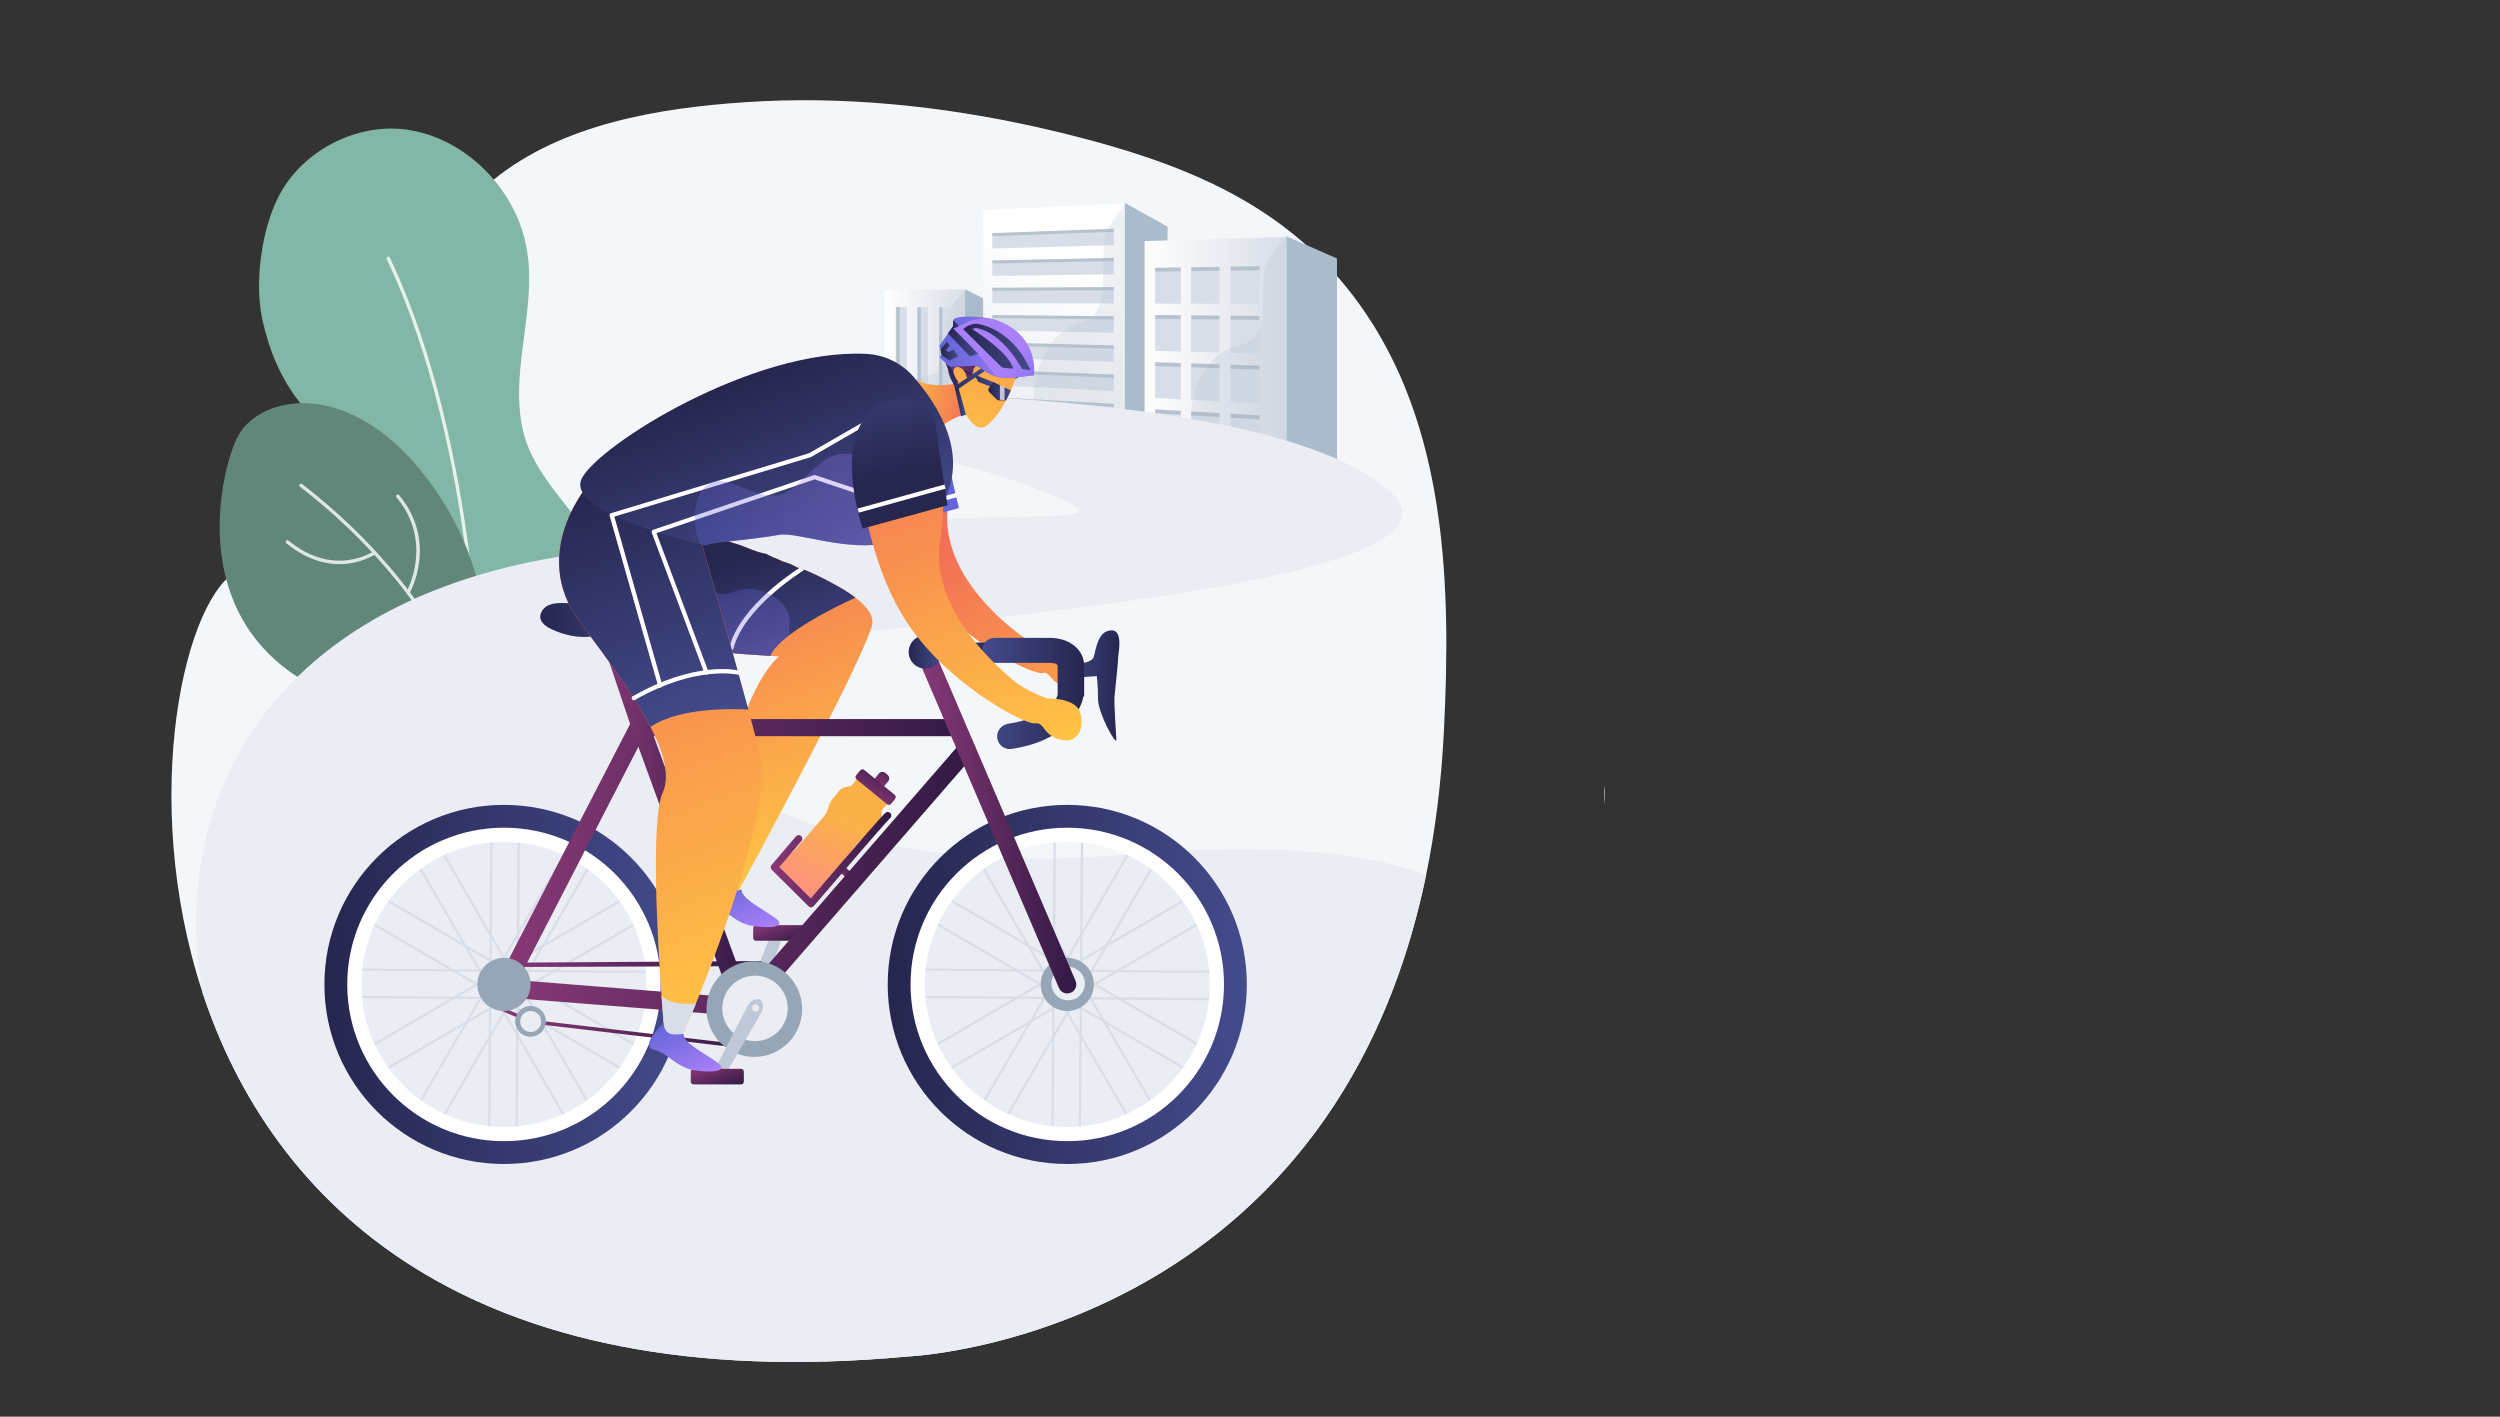 <?xml version="1.0" encoding="utf-8"?>
<!-- Generator: Adobe Illustrator 25.4.1, SVG Export Plug-In . SVG Version: 6.00 Build 0)  -->
<svg version="1.1" xmlns="http://www.w3.org/2000/svg" xmlns:xlink="http://www.w3.org/1999/xlink" x="0px" y="0px" width="1200px"
	 height="680px" viewBox="0 0 1200 680" style="enable-background:new 0 0 1200 680;" xml:space="preserve">
<rect x="0" y="0" width="1200" height="680" fill="#333333" stroke="none"/>
<g id="Background">
</g>
<g id="Illustration">
	<path style="fill:#EAEDF3;" d="M770.18,377.35c0,0,0.03,3.3,0.07,9.04C769.68,380.95,770.01,377.38,770.18,377.35z"/>
	<g>
		<path style="fill:#F4F7FA;" d="M693.06,351.29c-1.26,24.96-4.21,47.85-8.55,68.83C638.46,642.7,435.91,651.1,435.91,651.1
			C223.01,670.89,129.93,576,97.16,476.26c-30.79-93.73-8.32-191.74,18.06-202.9c54.46-23.04,81.69-130.52,81.69-130.53
			c5.17-20.41,24.03-43.56,39.85-56.45c33.18-27.03,79.93-34.58,121.17-37.34c46.52-3.12,94.11,1.78,139.88,11.98
			c8.28,1.85,16.5,3.87,24.65,6.05c52.14,13.95,97.52,33.9,129.91,78.75C694.62,204.34,696.59,281.29,693.06,351.29z"/>
		<g>
			<g>
				<path style="fill:#82B7A8;" d="M227.43,346.58c25.78-0.14,53.17-18.84,62.29-42.55c16.58-43.12-31.04-61.32-38.92-98.36
					c-6.41-30.13,8.58-60.91,1.03-90.97c-6.64-26.44-30.03-49.2-57.5-52.59c-23.68-2.93-49.46,10.46-60.56,32.11
					c-8.27,16.12-11.73,41.46-7.81,59.28c3.2,14.57,8.81,28.33,18.21,40.01c7.65,9.51,18.39,17.11,23.22,28.63
					c9.13,21.83-1.54,47.88,0.34,70.27c1.31,15.65,10.62,33.01,23.26,42.33C201.99,342.84,214.67,346.65,227.43,346.58z"/>
				<g style="opacity:0.8;">
					<path style="fill:#FFFFFF;" d="M229.82,339.62c-0.36-0.09-0.62-0.41-0.62-0.79c0-0.31-0.18-31.56-5.62-73.44
						c-5.03-38.63-15.69-94.46-37.98-141.05c-0.19-0.41-0.02-0.89,0.38-1.09c0.41-0.19,0.89-0.02,1.09,0.38
						c22.38,46.79,33.08,102.81,38.13,141.57c5.46,41.98,5.63,73.31,5.64,73.62c0,0.45-0.36,0.82-0.81,0.82
						C229.95,339.64,229.88,339.63,229.82,339.62z"/>
				</g>
			</g>
			<g>
				<path style="fill:#61877B;" d="M208.86,235.01c-38.39-55.4-84.14-45.91-94.75-25.46c-10.51,20.25-36.55,132.71,111.3,136.08
					c2.63,0.06,4.94-1.74,5.51-4.31C234.07,327.2,240.83,281.15,208.86,235.01z"/>
				<g style="opacity:0.8;">
					<g>
						<path style="fill:#FFFFFF;" d="M226.34,341.19c-0.28-0.07-0.51-0.28-0.59-0.57c-0.04-0.14-4.08-14.26-16.12-34.42
							c-11.12-18.6-31.52-46.29-65.61-72.56c-0.36-0.27-0.42-0.79-0.15-1.14c0.27-0.36,0.79-0.42,1.14-0.15
							c34.32,26.45,54.86,54.34,66.05,73.08c12.14,20.33,16.22,34.61,16.26,34.75c0.12,0.43-0.13,0.88-0.56,1
							C226.62,341.22,226.47,341.22,226.34,341.19z"/>
					</g>
					<g>
						<path style="fill:#FFFFFF;" d="M195.66,285.16c-0.07-0.02-0.15-0.05-0.21-0.09c-0.39-0.22-0.52-0.72-0.3-1.11
							c0.13-0.23,13.18-23.58-4.83-45.26c-0.29-0.35-0.24-0.86,0.11-1.15c0.35-0.29,0.86-0.24,1.15,0.11
							c9.8,11.79,10.64,23.97,9.61,32.11c-1.11,8.81-4.48,14.75-4.63,15C196.37,285.09,196,285.24,195.66,285.16z"/>
					</g>
					<g>
						<path style="fill:#FFFFFF;" d="M154.84,269.8c-5.27-1.28-11.21-3.97-17.41-9.05c-0.35-0.29-0.4-0.8-0.11-1.15
							c0.29-0.35,0.8-0.4,1.15-0.11c22.03,18.05,40.72,5.21,40.9,5.08c0.37-0.26,0.88-0.17,1.14,0.19c0.26,0.37,0.17,0.88-0.19,1.14
							c-0.2,0.14-5.03,3.51-12.77,4.58C164.11,270.95,159.76,270.99,154.84,269.8z"/>
					</g>
					<g>
						<path style="fill:#FFFFFF;" d="M187.32,315.67c-5.27-1.28-11.21-3.97-17.41-9.05c-0.35-0.29-0.4-0.8-0.11-1.15
							c0.29-0.35,0.8-0.4,1.15-0.11c22.03,18.05,40.72,5.21,40.9,5.08c0.37-0.26,0.88-0.17,1.14,0.19c0.26,0.37,0.17,0.88-0.19,1.14
							c-0.2,0.14-5.03,3.51-12.77,4.58C196.58,316.82,192.24,316.86,187.32,315.67z"/>
					</g>
				</g>
			</g>
		</g>
		<g>
			<g>
				<polygon style="fill:#AABBCC;" points="463.08,139 463.08,217.57 478.52,216.47 478.52,146.51 464.86,139.66 463.48,139.08 				
					"/>
				<linearGradient id="SVGID_1_" gradientUnits="userSpaceOnUse" x1="424.635" y1="178.245" x2="463.078" y2="178.245">
					<stop  offset="0" style="stop-color:#FFFFFF"/>
					<stop  offset="1" style="stop-color:#D8DEE8"/>
				</linearGradient>
				<polygon style="fill:url(#SVGID_1_);" points="424.64,139.11 424.64,214.13 463.08,217.57 463.08,138.92 				"/>
				<polygon style="fill:#D8DEE8;" points="450.79,211.36 455.52,211.77 455.52,147.56 450.79,147.53 				"/>
				<polygon style="fill:#D8DEE8;" points="440.39,210.49 445.43,210.91 445.43,147.5 440.39,147.48 				"/>
				<polygon style="fill:#D8DEE8;" points="430.31,209.66 435.35,210.07 435.35,147.45 430.31,147.42 				"/>
				<polygon style="opacity:0.5;fill:#97A6B7;" points="450.79,211.36 452.36,211.49 452.36,147.54 450.79,147.53 				"/>
				<polygon style="opacity:0.5;fill:#97A6B7;" points="440.39,210.49 441.97,210.62 441.97,147.49 440.39,147.48 				"/>
				<polygon style="opacity:0.5;fill:#97A6B7;" points="429.99,209.64 431.88,209.78 431.88,147.43 429.99,147.42 				"/>
				<path style="opacity:0.1;fill:#97A6B7;" d="M488.92,235.85C488.92,235.85,488.92,235.85,488.92,235.85
					C488.92,235.85,488.92,235.85,488.92,235.85z"/>
				<path style="opacity:0.2;fill:#AABBCC;" d="M424.64,214.13L424.64,214.13l38.86,3.44l15.02-1.1v-8.14
					c-6.93-9.52-4.8-13.12-6.29-19.88c-1.45-6.58,1.55-40.83-7.43-48.79c-0.32-0.29-0.69-0.54-1.04-0.75
					c-0.05,0.05-0.11,0.11-0.16,0.16c-0.06,0.06-0.12,0.12-0.18,0.18c-4.58,5.04-6.67,7.43-7.66,9.96
					c-0.96,2.46-0.89,5.08-1.05,10.38c-0.19,6.52-0.15,12.21-2.31,16.03c-0.45,0.8-1,1.52-1.67,2.15c-1.29,1.22-3.03,2.08-5.38,2.53
					c-0.26,0.05-0.52,0.1-0.8,0.13c-0.91,0.13-1.8,0.35-2.68,0.66c-0.55,0.19-1.09,0.42-1.63,0.68c-1.79,0.86-3.49,2.07-5.04,3.57
					c-1.31,1.26-2.52,2.71-3.59,4.32c-0.49,0.73-0.95,1.5-1.39,2.3c-0.07,0.12-0.13,0.24-0.2,0.37c-2.41,4.58-3.88,10.08-3.76,15.79
					C426.33,210.62,425.68,212.57,424.64,214.13z"/>
			</g>
			<path style="opacity:0.1;fill:#97A6B7;" d="M570.53,229.55C570.53,229.55,570.53,229.55,570.53,229.55
				C570.53,229.55,570.53,229.55,570.53,229.55z"/>
			<g>
				
					<linearGradient id="SVGID_00000109730081040529022460000010889915530975357068_" gradientUnits="userSpaceOnUse" x1="522.953" y1="131.996" x2="447.2" y2="268.503">
					<stop  offset="0" style="stop-color:#FFFFFF"/>
					<stop  offset="1" style="stop-color:#D8DEE8"/>
				</linearGradient>
				<polygon style="fill:url(#SVGID_00000109730081040529022460000010889915530975357068_);" points="471.9,100.94 471.9,218.3 
					539.96,224.4 539.96,97.52 				"/>
				<polygon style="fill:#D8DEE8;" points="476.31,119.3 534.61,117.67 534.61,109.77 476.31,111.91 				"/>
				<polygon style="fill:#D8DEE8;" points="476.31,132.41 534.61,131.68 534.61,123.78 476.31,125.02 				"/>
				<polygon style="fill:#D8DEE8;" points="476.31,145.53 534.61,145.69 534.61,137.79 476.31,138.14 				"/>
				<polygon style="fill:#D8DEE8;" points="476.31,158.64 534.61,159.7 534.61,151.81 476.31,151.25 				"/>
				<polygon style="fill:#D8DEE8;" points="476.31,171.76 534.61,173.72 534.61,165.82 476.31,164.37 				"/>
				<polygon style="fill:#D8DEE8;" points="476.31,184.87 534.61,187.73 534.61,179.83 476.31,177.48 				"/>
				<polygon style="fill:#D8DEE8;" points="476.31,197.99 534.61,201.74 534.61,193.84 476.31,190.6 				"/>
				<polygon style="fill:#AABBCC;" points="539.96,97.52 539.96,224.4 560.44,222.28 560.44,108.82 540.73,97.84 540.14,97.56 				
					"/>
				<polygon style="opacity:0.5;fill:#97A6B7;" points="476.31,113.34 534.61,111.3 534.61,109.77 476.31,111.91 				"/>
				<polygon style="opacity:0.5;fill:#97A6B7;" points="476.31,126.45 534.61,125.31 534.61,123.78 476.31,125.02 				"/>
				<polygon style="opacity:0.5;fill:#97A6B7;" points="476.31,139.57 534.61,139.32 534.61,137.79 476.31,138.14 				"/>
				<polygon style="opacity:0.5;fill:#97A6B7;" points="476.31,152.68 534.61,153.33 534.61,151.81 476.31,151.25 				"/>
				<polygon style="opacity:0.5;fill:#97A6B7;" points="476.31,165.8 534.61,167.35 534.61,165.82 476.31,164.37 				"/>
				<polygon style="opacity:0.5;fill:#97A6B7;" points="476.31,178.91 534.61,181.36 534.61,179.83 476.31,177.48 				"/>
				<polygon style="opacity:0.5;fill:#97A6B7;" points="476.31,192.03 534.61,195.37 534.61,193.84 476.31,190.6 				"/>
				<path style="opacity:0.2;fill:#AABBCC;" d="M473.76,218.49l66.39,5.91l20.29-2.12v-25.13c-0.63-1.61-1.6-3.15-2.53-4.57
					c-8.66-13.11-5.81-18.16-7.61-27.49c-1.77-9.18,2.13-58.32-9.5-67.26c-0.15-0.12-0.29-0.22-0.45-0.33
					c-0.01,0.02-0.02,0.03-0.03,0.05c-0.03,0.04-0.05,0.07-0.08,0.11c-4.5,5.9-7.02,9.27-8.46,12.21c-0.26,0.52-0.48,1.04-0.67,1.55
					c-0.74,1.94-1.05,3.85-1.21,6.38c-0.1,1.69-0.15,3.65-0.2,6.09c-0.01,0.49-0.02,0.99-0.03,1.52c-0.01,0.3-0.01,0.62-0.02,0.93
					c-0.05,1.86-0.08,3.66-0.13,5.4c-0.06,2.12-0.14,4.16-0.29,6.08c-0.04,0.51-0.08,1.02-0.13,1.52c-0.23,2.3-0.59,4.42-1.15,6.33
					c-0.7,2.39-1.74,4.42-3.27,6.04c-0.52,0.55-1.1,1.05-1.74,1.49c-1.44,1-3.19,1.74-5.34,2.17c-2.7,0.55-5.31,1.9-7.73,3.88
					c-1.92,1.57-3.73,3.54-5.36,5.81c-0.34,0.47-0.67,0.96-0.99,1.45c-1.2,1.85-2.29,3.88-3.24,6.04c-0.81,1.84-1.53,3.78-2.13,5.8
					c-0.14,0.48-0.28,0.96-0.41,1.45c-0.52,1.96-0.94,3.98-1.23,6.05c-0.27,1.91-0.45,3.86-0.5,5.83c-0.01,0.48-0.02,0.97-0.02,1.46
					c0,0.3,0,0.6,0.01,0.9c0.04,1.94-0.18,3.64-0.61,5.16C492.04,211.15,476.32,210.85,473.76,218.49z"/>
			</g>
			<g>
				<polygon style="fill:#AABBCC;" points="617.48,113.4 617.48,230.45 641.74,228.93 641.74,124.06 				"/>
				
					<linearGradient id="SVGID_00000013150615968890356290000009811960808881345965_" gradientUnits="userSpaceOnUse" x1="549.415" y1="172.064" x2="617.477" y2="172.064">
					<stop  offset="0" style="stop-color:#FFFFFF"/>
					<stop  offset="1" style="stop-color:#D8DEE8"/>
				</linearGradient>
				<polygon style="fill:url(#SVGID_00000013150615968890356290000009811960808881345965_);" points="549.42,115.71 549.42,224.43 
					617.48,230.45 617.48,113.68 				"/>
				<g>
					<polygon style="fill:#D8DEE8;" points="590.69,128 590.69,145.85 604.56,145.89 604.56,127.78 					"/>
					<polygon style="fill:#D8DEE8;" points="571.79,128.3 571.79,145.8 585.34,145.84 585.34,128.08 					"/>
					<polygon style="fill:#D8DEE8;" points="554.46,128.57 554.46,145.75 566.75,145.79 566.75,128.37 					"/>
					<polygon style="fill:#D8DEE8;" points="590.69,151.53 590.69,169.38 604.56,169.76 604.56,151.65 					"/>
					<polygon style="fill:#D8DEE8;" points="571.79,151.37 571.79,168.88 585.34,169.24 585.34,151.49 					"/>
					<polygon style="fill:#D8DEE8;" points="554.46,151.21 554.46,168.39 566.75,168.74 566.75,151.33 					"/>
					<polygon style="fill:#D8DEE8;" points="590.69,175.06 590.69,192.91 604.56,193.63 604.56,175.52 					"/>
					<polygon style="fill:#D8DEE8;" points="571.79,174.45 571.79,191.95 585.34,192.65 585.34,174.89 					"/>
					<polygon style="fill:#D8DEE8;" points="554.46,173.86 554.46,191.03 566.75,191.7 566.75,174.28 					"/>
					<polygon style="fill:#D8DEE8;" points="590.69,198.59 590.69,216.45 604.56,217.5 604.56,199.39 					"/>
					<polygon style="fill:#D8DEE8;" points="571.79,197.52 571.79,215.02 585.34,216.06 585.34,198.3 					"/>
					<polygon style="fill:#D8DEE8;" points="554.46,196.5 554.46,213.68 566.75,214.65 566.75,197.24 					"/>
				</g>
				<path style="opacity:0.2;fill:#AABBCC;" d="M549.1,222.62v1.8l68.32,6.02l24-1.52v-17.75c-1.58-3.89-3.65-7.69-5.99-10.85
					c-8.86-12.01-6.01-16.57-7.85-25.07c-1.84-8.47,2.25-54.17-10.24-61.59c-11.4,13.07-10.62,12.51-11.01,26.08
					c-0.21,7.25-0.2,13.67-2.06,18.41c-1.61,4.1-4.62,6.91-10.34,7.88c-1.19,0.2-2.37,0.54-3.52,1c-3.66,1.46-7.08,4.16-9.95,7.69
					c-3.76,4.61-6.62,10.65-7.94,17.26c-0.36,1.8-0.61,3.66-0.73,5.53c-0.04,0.62-0.07,1.25-0.08,1.88c-0.01,0.55-0.01,1.1,0,1.65
					c0.01,0.19,0.01,0.38,0,0.57c-0.05,4.75-2.07,7.89-4.9,10.2c-1.19,0.97-2.47,1.79-3.86,2.53
					C557.4,217.26,550.68,218.75,549.1,222.62z"/>
				<g>
					<polygon style="opacity:0.5;fill:#97A6B7;" points="604.56,127.78 590.69,128 590.69,129.89 604.56,129.7 					"/>
					<polygon style="opacity:0.5;fill:#97A6B7;" points="604.56,151.65 590.69,151.53 590.69,153.42 604.56,153.57 					"/>
					<polygon style="opacity:0.5;fill:#97A6B7;" points="604.56,175.52 590.69,175.06 590.69,176.95 604.56,177.44 					"/>
					<polygon style="opacity:0.5;fill:#97A6B7;" points="604.56,199.39 590.69,198.59 590.69,200.49 604.56,201.31 					"/>
					<polygon style="opacity:0.5;fill:#97A6B7;" points="585.34,128.08 571.79,128.3 571.79,130.15 585.34,129.96 					"/>
					<polygon style="opacity:0.5;fill:#97A6B7;" points="585.34,151.49 571.79,151.37 571.79,153.23 585.34,153.37 					"/>
					<polygon style="opacity:0.5;fill:#97A6B7;" points="585.34,174.89 571.79,174.45 571.79,176.3 585.34,176.78 					"/>
					<polygon style="opacity:0.5;fill:#97A6B7;" points="585.34,198.3 571.79,197.52 571.79,199.38 585.34,200.18 					"/>
					<polygon style="opacity:0.5;fill:#97A6B7;" points="554.46,128.57 554.46,130.39 566.75,130.22 566.75,128.37 					"/>
					<polygon style="opacity:0.5;fill:#97A6B7;" points="554.46,151.21 554.46,153.03 566.75,153.17 566.75,151.33 					"/>
					<polygon style="opacity:0.5;fill:#97A6B7;" points="554.46,173.86 554.46,175.68 566.75,176.13 566.75,174.28 					"/>
					<polygon style="opacity:0.5;fill:#97A6B7;" points="554.46,196.5 554.46,198.32 566.75,199.08 566.75,197.24 					"/>
				</g>
			</g>
		</g>
		<g>
			<path style="fill:#EAEDF3;" d="M684.51,420.12c-19.51,94.29-67.11,150.15-115.49,183.2c-65.83,44.98-133.11,47.77-133.11,47.77
				C223.01,670.89,129.93,576,97.16,476.26c-1.99-11.3-3-22.64-2.98-33.89c0.15-80.5,52.99-156.11,176.67-175.56
				c202.34-31.84,289.13-7.33,228.12-31.57c-61-24.24-198.23-42.48-101.65-46.58c0,0,211.52-3.37,269.22,46.58
				s-281.59,66.11-336.77,79.01c-55.18,12.91,22.66,112.03,208.4,96.09C609.36,404.23,655.87,408.78,684.51,420.12z"/>
			<path style="opacity:0.3;fill:#EAEDF3;" d="M569.02,603.33c-65.83,44.98-133.11,47.77-133.11,47.77
				C223.01,670.89,129.93,576,97.16,476.26c-1.99-11.3-3-22.64-2.98-33.89c22.96,17.39,57.24,29.21,108.34,26.75
				c162.75-7.82,62.85,113.58,227.47,136.07C488.69,613.21,534.26,610.47,569.02,603.33z"/>
		</g>
		<g>
			<g>
				
					<linearGradient id="SVGID_00000037687990423721879820000012345513081355085447_" gradientUnits="userSpaceOnUse" x1="4186.77" y1="-725.029" x2="4189.574" y2="-710.299" gradientTransform="matrix(0.775 0.632 -0.632 0.775 -3274.812 -1719.093)">
					<stop  offset="0" style="stop-color:#311944"/>
					<stop  offset="1" style="stop-color:#893976"/>
				</linearGradient>
				<path style="fill:url(#SVGID_00000037687990423721879820000012345513081355085447_);" d="M424.07,377.8l-4.51-3.68l2.31-2.82
					c0.76-0.93,2.13-1.06,3.06-0.3l1.04,0.85c0.93,0.76,1.17,2.21,0.41,3.13L424.07,377.8z"/>
				
					<linearGradient id="SVGID_00000156564148859854492600000001474370547918559678_" gradientUnits="userSpaceOnUse" x1="4174.258" y1="-749.57" x2="4201.65" y2="-605.672" gradientTransform="matrix(0.775 0.632 -0.632 0.775 -3274.812 -1719.093)">
					<stop  offset="0.424" style="stop-color:#FCB148"/>
					<stop  offset="1" style="stop-color:#FB6FBB"/>
				</linearGradient>
				<path style="fill:url(#SVGID_00000156564148859854492600000001474370547918559678_);" d="M393.76,430.56l0.95-1.95
					c1.71-3.51,3.78-6.84,6.18-9.93l10.37-13.38c1.1-1.42,2.44-2.62,4.08-3.35c1.5-0.67,2.73-1.76,3.77-3.03l2.78-3.4
					c0.82-1,1.33-2.19,1.29-3.49l-0.03-2.02c-0.02-0.65,0.23-1.27,0.66-1.76l2.42-2.71l-7.37-5.99l-7.34-6.02l-2.18,2.9
					c-0.39,0.52-0.97,0.87-1.62,0.98l-1.93,0.42c-1.28,0.21-2.33,0.96-3.15,1.97l-2.78,3.4c-1.04,1.27-1.87,2.69-2.23,4.29
					c-0.39,1.75-1.26,3.34-2.43,4.7l-11.06,12.82c-2.55,2.96-5.41,5.65-8.51,8.03l-1.72,1.31c-1.02,0.78-1.58,1.92-1.6,3.21
					c-0.02,1.29,0.6,2.44,1.6,3.26l5.47,4.47l2.56,2.09l5.48,4.48c1,0.81,2.26,1.2,3.51,0.92
					C392.19,432.49,393.2,431.72,393.76,430.56z"/>
				
					<linearGradient id="SVGID_00000149347349078488436760000014957631245504750507_" gradientUnits="userSpaceOnUse" x1="4186.302" y1="-723.133" x2="4190.362" y2="-701.802" gradientTransform="matrix(0.775 0.632 -0.632 0.775 -3274.812 -1719.093)">
					<stop  offset="0" style="stop-color:#311944"/>
					<stop  offset="1" style="stop-color:#893976"/>
				</linearGradient>
				<path style="fill:url(#SVGID_00000149347349078488436760000014957631245504750507_);" d="M427.76,385.81
					c-0.46,0.57-1.32,0.76-1.93,0.26l-14.74-12.04c-0.61-0.5-0.58-1.36-0.12-1.93l1.8-2.2c0.46-0.57,1.39-0.87,2-0.37l14.74,12.04
					c0.61,0.5,0.52,1.48,0.05,2.04L427.76,385.81z"/>
			</g>
			<g>
				
					<linearGradient id="SVGID_00000167369709513501186120000013451808268638966452_" gradientUnits="userSpaceOnUse" x1="1553.925" y1="353.766" x2="1613.264" y2="198.106" gradientTransform="matrix(-0.918 0.083 0.09 0.996 1923.397 -73.95)">
					<stop  offset="0" style="stop-color:#FFC444"/>
					<stop  offset="0.996" style="stop-color:#F36F56"/>
				</linearGradient>
				<path style="fill:url(#SVGID_00000167369709513501186120000013451808268638966452_);" d="M444.83,190.53
					c0,0,11.57,24.15,9.86,55.62s30.21,54.93,35.49,58.98c5.27,4.05,14.09,6.55,14.09,6.55s11.26-1.43,13.92,4.71
					c2.66,6.14,0.95,14.33-6.71,12.97c-7.66-1.37-7.15-7.31-11.08-6.27c-3.94,1.04-38.65-14.56-57.62-42.08
					c-18.97-27.53-25.11-68.16-25.11-68.16S426.49,172.76,444.83,190.53z"/>
				<g>
					
						<linearGradient id="SVGID_00000157301188803948208550000018167504584488821910_" gradientUnits="userSpaceOnUse" x1="1050.165" y1="158.839" x2="1034.179" y2="230.321" gradientTransform="matrix(-1 0 0 1 1469.533 0)">
						<stop  offset="0" style="stop-color:#AA80F9"/>
						<stop  offset="0.996" style="stop-color:#6165D7"/>
					</linearGradient>
					<path style="fill:url(#SVGID_00000157301188803948208550000018167504584488821910_);" d="M460.27,243.87l-40.76,11.21
						c0,0-24.9-59.86,16.89-62.07c0,0,15.34,2.52,16.69,15.07C454.44,220.63,460.27,243.87,460.27,243.87z"/>
					<g>
						
							<rect x="416.38" y="242.56" transform="matrix(0.964 -0.267 0.267 0.964 -49.073 125.541)" style="fill:#FFFFFF;" width="43.27" height="2.04"/>
					</g>
				</g>
				<path style="fill:#BFC8D6;" d="M369.33,450.32l-13.18,33.09c-0.48,1.21-0.5,2.55-0.05,3.77l0.32,0.86
					c0.2,0.53,0.6,0.97,1.12,1.2c0.52,0.24,1.11,0.26,1.64,0.05l0.82-0.31c1.46-0.55,2.6-1.73,3.11-3.21l12.49-36.37L369.33,450.32z
					"/>
				
					<linearGradient id="SVGID_00000143584062272874721790000011394415482797950083_" gradientUnits="userSpaceOnUse" x1="1092.535" y1="454.952" x2="1097.981" y2="440.665" gradientTransform="matrix(-1 0 0 1 1469.533 0)">
					<stop  offset="0" style="stop-color:#311944"/>
					<stop  offset="1" style="stop-color:#893976"/>
				</linearGradient>
				<path style="fill:url(#SVGID_00000143584062272874721790000011394415482797950083_);" d="M387.01,445.42
					c0-0.75-0.61-1.36-1.36-1.36h-22.76c-0.75,0-1.36,0.61-1.36,1.36v4.78c0,0.75,0.61,1.36,1.36,1.36h22.76
					c0.75,0,1.36-0.61,1.36-1.36V445.42z"/>
				
					<linearGradient id="SVGID_00000098181589275522015800000016211684385682272920_" gradientUnits="userSpaceOnUse" x1="1108.494" y1="448.963" x2="1119.418" y2="420.304" gradientTransform="matrix(-1 0 0 1 1469.533 0)">
					<stop  offset="0" style="stop-color:#AA80F9"/>
					<stop  offset="0.996" style="stop-color:#6165D7"/>
				</linearGradient>
				<path style="fill:url(#SVGID_00000098181589275522015800000016211684385682272920_);" d="M346.38,421.73
					c0,0-11.75,11.01-4.73,12.78c7.02,1.77,10.87,8.56,19.48,9.92c8.61,1.36,17.89,0.68,9.97-4.53c-7.93-5.21-15.18-9-15.15-12.91
					C351.73,427.33,346.98,428.38,346.38,421.73z"/>
				
					<linearGradient id="SVGID_00000088825818927858684500000000076403075984678537_" gradientUnits="userSpaceOnUse" x1="1068.068" y1="409.869" x2="1129.198" y2="249.508" gradientTransform="matrix(-1 0 0 1 1469.533 0)">
					<stop  offset="0" style="stop-color:#FFC444"/>
					<stop  offset="0.996" style="stop-color:#F36F56"/>
				</linearGradient>
				<path style="fill:url(#SVGID_00000088825818927858684500000000076403075984678537_);" d="M319.34,310.01c0,0,0.6,0.09,1.74,0.24
					c2.15,0.29,6.22,0.81,11.71,1.43c0.91,0.1,1.87,0.2,2.86,0.31c1.98,0.22,4.11,0.43,6.37,0.66c1.7,0.16,3.47,0.33,5.3,0.5
					c1.22,0.11,2.47,0.22,3.75,0.33c1.28,0.12,2.59,0.22,3.91,0.33c1.33,0.11,2.69,0.21,4.06,0.32c3.44,0.26,7.03,0.5,10.71,0.71
					c0.07,0.01,0.13,0.01,0.2,0.01c1.31,0.08,2.63,0.16,3.96,0.22c-22.73,20.28-32.4,95.68-32.4,95.68l12.95,17.03
					c0,0,57.86-106.37,64.03-127.28c1.3-4.42-1.93-9.05-7.85-13.62c-0.01-0.01-0.03-0.02-0.04-0.03c-1.7-1.31-3.61-2.62-5.71-3.91
					c-0.1-0.05-0.2-0.12-0.29-0.18c-2.21-1.35-4.6-2.64-7.14-3.95c-2.28-1.18-4.67-2.36-7.15-3.5c-0.01,0.01-0.01,0.01-0.01,0
					c-1.23-0.58-2.49-0.95-3.75-1.49c-1.27-0.54-2.55-1.4-3.85-1.4c-0.01,0-0.01,0-0.01,0c-2.35-1.5-4.74-2.25-7.13-3h-0.01
					c-1.43-0.75-2.87-1.3-4.3-1.85c-0.48-0.18-0.97-0.51-1.44-0.7c-0.95-0.35-1.9-1.2-2.85-1.2c-0.01,0-0.01,0-0.01,0
					c-4.27-0.75-8.45-2.93-12.38-4.24c-0.44-0.14-0.88-0.26-1.3-0.4c-0.43-0.14-0.86-0.27-1.28-0.41c-0.21-0.07-0.42-0.13-0.63-0.2
					c-2.75-0.9-5.35-1.71-7.74-2.45c-0.35-0.1-0.68-0.21-1.01-0.31c-7.3-2.25-12.28-3.66-13.27-3.93c-0.09-0.03-0.03-0.04-0.03-0.05
					v0.01l-6.73,38.23l-1.8,10.04L319.34,310.01z"/>
				
					<linearGradient id="SVGID_00000093893881934124181530000012263677747786743214_" gradientUnits="userSpaceOnUse" x1="1090.249" y1="333.837" x2="1115.762" y2="266.909" gradientTransform="matrix(-1 0 0 1 1469.533 0)">
					<stop  offset="0" style="stop-color:#444B8C"/>
					<stop  offset="0.996" style="stop-color:#26264F"/>
				</linearGradient>
				<path style="fill:url(#SVGID_00000093893881934124181530000012263677747786743214_);" d="M320.71,302l0.35,8.24v0.01
					c3,0.29,6.22,0.81,11.71,1.42c0.91,0.1,1.87,0.21,2.86,0.31c1.98,0.22,4.11,0.43,6.37,0.66c1.7,0.17,3.47,0.34,5.3,0.5
					c1.22,0.12,2.47,0.22,3.75,0.33c1.28,0.12,2.58,0.22,3.91,0.33c1.33,0.11,2.7,0.22,4.07,0.32c3.44,0.26,7.02,0.5,10.71,0.71
					c1.32-3.12,4.63-6.48,8.85-9.74c11.04-8.55,28.24-16.52,31.94-18.2c0.02-0.01,0.04-0.02,0.06-0.03
					c-1.7-1.31-3.61-2.62-5.71-3.91l-0.32-0.18l-7.13-3.94c-2.28-1.18-4.67-2.36-7.13-3.51c-0.01,0.01-0.01,0.01-0.01,0
					c-1.24-0.57-2.49-1.13-3.75-1.68c-0.2-0.08-0.39-0.16-0.58-0.24c-0.69-0.3-1.4-0.4-2.11-0.68c-0.39-0.16-0.77-0.28-1.16-0.28
					c-0.01,0-0.01,0-0.01,0c-2.35-1.5-4.74-2.25-7.13-3h-0.01c-1.43-0.75-2.87-1.3-4.3-1.85c-0.48-0.18-0.97-0.51-1.44-0.7
					c-0.95-0.35-1.9-1.2-2.85-1.2c-0.01,0-0.01,0-0.01,0c-4.27-0.75-8.45-2.93-12.38-4.24c-0.44-0.14-0.88-0.26-1.3-0.4
					c-0.43-0.14-0.86-0.27-1.28-0.41c-0.21-0.07-0.42-0.11-0.63-0.19c-2.75-0.9-5.35-1.72-7.74-2.47c-0.35-0.1-0.68-0.21-1.01-0.31
					c-7.3-2.27-12.41-3.72-13.41-3.94c-0.09-0.02-0.15-0.04-0.17-0.04c-0.01,0-0.01,0-0.01,0l-4.96,31.99v0.01l-1.32,6.25
					L320.71,302z"/>
				<g>
					<path style="fill:#FFFFFF;" d="M350.81,312.09c0.09,0.02,0.17,0.03,0.25,0.03c0.46,0,0.87-0.31,0.99-0.77
						c2.44-9.76,10.56-18.97,18.2-25.81c7.85-7.03,15.18-11.56,15.32-11.65c0.19-0.12,0.33-0.29,0.41-0.48
						c-0.69-0.3-1.4-0.59-2.11-0.87c-2.09,1.33-8.73,5.71-15.64,11.99c-7.66,6.96-15.64,16.25-18.16,26.32
						C349.93,311.39,350.27,311.95,350.81,312.09z"/>
				</g>
				
					<linearGradient id="SVGID_00000131331539586076352900000011775488921821818784_" gradientUnits="userSpaceOnUse" x1="1107.072" y1="335.836" x2="1127.61" y2="281.96" gradientTransform="matrix(-1 0 0 1 1469.533 0)">
					<stop  offset="0" style="stop-color:#AA80F9"/>
					<stop  offset="0.996" style="stop-color:#6165D7"/>
				</linearGradient>
				<path style="opacity:0.3;fill:url(#SVGID_00000131331539586076352900000011775488921821818784_);" d="M320.71,302l0.35,8.24
					v0.01c3,0.29,6.22,0.81,11.71,1.42c0.91,0.1,1.87,0.21,2.86,0.31c1.98,0.22,4.11,0.43,6.37,0.66c1.7,0.17,3.47,0.34,5.3,0.5
					c1.22,0.12,2.47,0.22,3.75,0.33c1.28,0.12,2.58,0.22,3.91,0.33c1.33,0.11,2.7,0.22,4.07,0.32c3.44,0.26,7.02,0.5,10.71,0.71
					c1.32-3.12,4.63-6.48,8.85-9.74c0.16-1.82,0.31-3.78,0.43-5.84c0.34-5.63-3.42-10.71-8.79-13.72c-0.65-0.36-1.33-0.7-2.02-1
					c-5.08-2.21-11.2-2.64-16.61-0.25c-12.23,5.42-21.89-15.61-22.05-15.83l-5.51,17.25v0.01l-1.32,6.25L320.71,302z"/>
				
					<linearGradient id="SVGID_00000127738362184106532590000001744077314349337237_" gradientUnits="userSpaceOnUse" x1="-503.466" y1="79.201" x2="-467.092" y2="79.201" gradientTransform="matrix(-0.969 -0.248 -0.248 0.969 23.384 -22.576)">
					<stop  offset="0" style="stop-color:#311944"/>
					<stop  offset="1" style="stop-color:#6B3976"/>
				</linearGradient>
				<path style="fill:url(#SVGID_00000127738362184106532590000001744077314349337237_);" d="M461.69,186.41
					c-0.39,0.14-3.95-0.08-6.09-6.35s2.93-23.33,16.76-21.2c13.83,2.13,25.87,14.8,16.84,21.84
					C480.17,187.75,461.69,186.41,461.69,186.41z"/>
				
					<linearGradient id="SVGID_00000105421330284621159110000007099031022554349720_" gradientUnits="userSpaceOnUse" x1="-1327.47" y1="-514.025" x2="-1294.016" y2="-514.025" gradientTransform="matrix(1.119 0.286 -0.277 1.084 1770.679 1129.521)">
					<stop  offset="0" style="stop-color:#FFC444"/>
					<stop  offset="0.996" style="stop-color:#F36F56"/>
				</linearGradient>
				<path style="fill:url(#SVGID_00000105421330284621159110000007099031022554349720_);" d="M466.85,181.91
					c0,0-23.75,9.53-34.26-5.64c0,0-10.2,20.3,15.03,42.21c0,0-8.33-12.48,19.1-20.95L466.85,181.91z"/>
				
					<linearGradient id="SVGID_00000181804347964623665870000004026360940957816198_" gradientUnits="userSpaceOnUse" x1="1014.041" y1="221.924" x2="956.92" y2="80.93" gradientTransform="matrix(-1 0 0 1 1469.533 0)">
					<stop  offset="0" style="stop-color:#FFC444"/>
					<stop  offset="0.996" style="stop-color:#F36F56"/>
				</linearGradient>
				<path style="fill:url(#SVGID_00000181804347964623665870000004026360940957816198_);" d="M459.96,183.11
					c-0.92,10.78,5.05,19.24,8.74,21.53c1.47,0.91,3.34,0.8,4.72-0.23c3.9-2.92,7.09-7.64,9.51-12.26c0.86-1.64,1.62-3.28,2.29-4.8
					c2.16-4.99,3.28-8.96,3.28-8.96c-13.4-11.12-21.59-2.05-21.24-0.88c0.35,1.18-2.9,6.09-3.5,2.7s-4.66-5.37-5.85-3.1
					C456.73,179.36,459.96,183.11,459.96,183.11z"/>
				<g>
					<g>
						<g>
							<g>
								<g>
									<g>
										<g>
											
												<rect x="443.72" y="472.03" transform="matrix(7.499519e-03 -1 1 7.499519e-03 42.396 987.874)" style="fill:#D8DEE8;" width="150.26" height="1.09"/>
										</g>
										<g>
											
												<rect x="430.59" y="471.93" transform="matrix(7.499663e-03 -1 1 7.499663e-03 29.463 974.647)" style="fill:#D8DEE8;" width="150.26" height="1.09"/>
										</g>
									</g>
								</g>
								<g>
									<g>
										<g>
											
												<rect x="517.41" y="394.1" transform="matrix(0.864 -0.503 0.503 0.864 -165.776 324.454)" style="fill:#D8DEE8;" width="1.09" height="150.26"/>
										</g>
										<g>
											
												<rect x="506.07" y="400.71" transform="matrix(0.864 -0.503 0.503 0.864 -170.645 319.643)" style="fill:#D8DEE8;" width="1.09" height="150.26"/>
										</g>
									</g>
								</g>
								<g>
									<g>
										<g>
											
												<rect x="431.49" y="468.68" transform="matrix(0.504 -0.864 0.864 0.504 -153.891 670.623)" style="fill:#D8DEE8;" width="150.26" height="1.09"/>
										</g>
										<g>
											
												<rect x="442.83" y="475.29" transform="matrix(0.504 -0.864 0.864 0.504 -153.972 683.706)" style="fill:#D8DEE8;" width="150.26" height="1.09"/>
										</g>
									</g>
								</g>
							</g>
							<g>
								<g>
									<g>
										<g>
											
												<rect x="511.79" y="390.84" transform="matrix(7.814889e-03 -1 1 7.814889e-03 42.383 974.646)" style="fill:#D8DEE8;" width="1.09" height="150.26"/>
										</g>
										<g>
											
												<rect x="511.69" y="403.97" transform="matrix(7.814889e-03 -1 1 7.814889e-03 29.156 987.574)" style="fill:#D8DEE8;" width="1.09" height="150.26"/>
										</g>
									</g>
								</g>
								<g>
									<g>
										<g>
											
												<rect x="433.85" y="466.31" transform="matrix(0.864 -0.504 0.504 0.864 -165.852 319.827)" style="fill:#D8DEE8;" width="150.26" height="1.09"/>
										</g>
										<g>
											
												<rect x="440.47" y="477.65" transform="matrix(0.864 -0.504 0.504 0.864 -170.665 324.699)" style="fill:#D8DEE8;" width="150.26" height="1.09"/>
										</g>
									</g>
								</g>
								<g>
									<g>
										<g>
											
												<rect x="508.44" y="403.07" transform="matrix(0.504 -0.864 0.864 0.504 -160.53 676.931)" style="fill:#D8DEE8;" width="1.09" height="150.26"/>
										</g>
										<g>
											
												<rect x="515.05" y="391.73" transform="matrix(0.504 -0.864 0.864 0.504 -147.451 677.014)" style="fill:#D8DEE8;" width="1.09" height="150.26"/>
										</g>
									</g>
								</g>
							</g>
						</g>
						<g>
							
								<linearGradient id="SVGID_00000168811839232277073940000009963198328906600346_" gradientUnits="userSpaceOnUse" x1="871.057" y1="472.53" x2="1043.431" y2="472.53" gradientTransform="matrix(-1 0 0 1 1469.533 0)">
								<stop  offset="0" style="stop-color:#444B8C"/>
								<stop  offset="0.996" style="stop-color:#26264F"/>
							</linearGradient>
							<path style="fill:url(#SVGID_00000168811839232277073940000009963198328906600346_);" d="M426.1,472.53
								c0,47.6,38.59,86.19,86.19,86.19s86.19-38.59,86.19-86.19s-38.59-86.19-86.19-86.19S426.1,424.93,426.1,472.53z
								 M440.08,472.53c0-37.78,34.43-71.73,72.21-71.73s70.02,33.94,70.02,71.73s-33.52,71.3-71.3,71.3
								S440.08,510.31,440.08,472.53z"/>
							<path style="fill:#FFFFFF;" d="M437.06,472.53c0,41.55,33.68,75.23,75.23,75.23s75.23-33.68,75.23-75.23
								c0-41.55-33.68-75.23-75.23-75.23S437.06,430.98,437.06,472.53z M443.87,472.53c0-37.78,30.64-68.42,68.42-68.42
								s68.42,30.64,68.42,68.42s-30.64,68.42-68.42,68.42S443.87,510.31,443.87,472.53z"/>
						</g>
					</g>
					<circle style="fill:#97A6B7;" cx="512.29" cy="472.53" r="12.77"/>
					<circle style="fill:#EAEDF3;" cx="512.7" cy="472.12" r="8.02"/>
					<g>
						<g>
							<g>
								<g>
									<g>
										<g>
											
												<rect x="173.34" y="472.03" transform="matrix(7.499663e-03 -1 1 7.499663e-03 -225.959 717.499)" style="fill:#D8DEE8;" width="150.26" height="1.09"/>
										</g>
										<g>
											
												<rect x="160.21" y="471.93" transform="matrix(7.499663e-03 -1 1 7.499663e-03 -238.891 704.273)" style="fill:#D8DEE8;" width="150.26" height="1.09"/>
										</g>
									</g>
								</g>
								<g>
									<g>
										<g>
											
												<rect x="247.03" y="394.1" transform="matrix(0.864 -0.503 0.503 0.864 -202.516 188.365)" style="fill:#D8DEE8;" width="1.09" height="150.26"/>
										</g>
										<g>
											
												<rect x="235.69" y="400.71" transform="matrix(0.864 -0.503 0.503 0.864 -207.385 183.554)" style="fill:#D8DEE8;" width="1.09" height="150.26"/>
										</g>
									</g>
								</g>
								<g>
									<g>
										<g>
											
												<rect x="161.11" y="468.68" transform="matrix(0.504 -0.864 0.864 0.504 -288.114 437.027)" style="fill:#D8DEE8;" width="150.26" height="1.09"/>
										</g>
										<g>
											
												<rect x="172.45" y="475.29" transform="matrix(0.504 -0.864 0.864 0.504 -288.195 450.109)" style="fill:#D8DEE8;" width="150.26" height="1.09"/>
										</g>
									</g>
								</g>
							</g>
							<g>
								<g>
									<g>
										<g>
											
												<rect x="241.41" y="390.84" transform="matrix(7.814889e-03 -1 1 7.814889e-03 -225.887 704.272)" style="fill:#D8DEE8;" width="1.09" height="150.26"/>
										</g>
										<g>
											
												<rect x="241.31" y="403.97" transform="matrix(7.814889e-03 -1 1 7.814889e-03 -239.113 717.2)" style="fill:#D8DEE8;" width="1.09" height="150.26"/>
										</g>
									</g>
								</g>
								<g>
									<g>
										<g>
											
												<rect x="163.47" y="466.31" transform="matrix(0.864 -0.504 0.504 0.864 -202.637 183.669)" style="fill:#D8DEE8;" width="150.26" height="1.09"/>
										</g>
										<g>
											
												<rect x="170.08" y="477.65" transform="matrix(0.864 -0.504 0.504 0.864 -207.45 188.541)" style="fill:#D8DEE8;" width="150.26" height="1.09"/>
										</g>
									</g>
								</g>
								<g>
									<g>
										<g>
											
												<rect x="238.05" y="403.07" transform="matrix(0.504 -0.864 0.864 0.504 -294.686 443.373)" style="fill:#D8DEE8;" width="1.09" height="150.26"/>
										</g>
										<g>
											
												<rect x="244.66" y="391.73" transform="matrix(0.504 -0.864 0.864 0.504 -281.607 443.457)" style="fill:#D8DEE8;" width="1.09" height="150.26"/>
										</g>
									</g>
								</g>
							</g>
						</g>
						<g>
							
								<linearGradient id="SVGID_00000007422407474030674470000015457097364386932649_" gradientUnits="userSpaceOnUse" x1="1141.44" y1="472.53" x2="1313.814" y2="472.53" gradientTransform="matrix(-1 0 0 1 1469.533 0)">
								<stop  offset="0" style="stop-color:#444B8C"/>
								<stop  offset="0.996" style="stop-color:#26264F"/>
							</linearGradient>
							<path style="fill:url(#SVGID_00000007422407474030674470000015457097364386932649_);" d="M155.72,472.53
								c0,47.6,38.59,86.19,86.19,86.19s86.19-38.59,86.19-86.19s-38.59-86.19-86.19-86.19S155.72,424.93,155.72,472.53z
								 M169.69,472.53c0-37.78,34.43-71.73,72.21-71.73c37.78,0,70.02,33.94,70.02,71.73s-33.52,71.3-71.3,71.3
								S169.69,510.31,169.69,472.53z"/>
							<path style="fill:#FFFFFF;" d="M166.68,472.53c0,41.55,33.68,75.23,75.23,75.23c41.55,0,75.23-33.68,75.23-75.23
								c0-41.55-33.68-75.23-75.23-75.23C200.36,397.3,166.68,430.98,166.68,472.53z M173.49,472.53
								c0-37.78,30.64-68.42,68.42-68.42c37.78,0,68.42,30.64,68.42,68.42s-30.64,68.42-68.42,68.42
								C204.12,540.95,173.49,510.31,173.49,472.53z"/>
						</g>
					</g>
					
						<linearGradient id="SVGID_00000067223777975019705660000014048044717102908606_" gradientUnits="userSpaceOnUse" x1="1024.812" y1="312.163" x2="992.587" y2="312.163" gradientTransform="matrix(-1 0 0 1 1469.533 0)">
						<stop  offset="0" style="stop-color:#444B8C"/>
						<stop  offset="0.996" style="stop-color:#26264F"/>
					</linearGradient>
					
						<rect x="444.72" y="308.42" style="fill:url(#SVGID_00000067223777975019705660000014048044717102908606_);" width="32.23" height="7.49"/>
					
						<linearGradient id="SVGID_00000054978651754644949860000007944345110171028149_" gradientUnits="userSpaceOnUse" x1="1627.46" y1="329.026" x2="1655.215" y2="329.026" gradientTransform="matrix(1 0 0 1 -1117.896 0)">
						<stop  offset="0" style="stop-color:#444B8C"/>
						<stop  offset="0.996" style="stop-color:#26264F"/>
					</linearGradient>
					<path style="fill:url(#SVGID_00000054978651754644949860000007944345110171028149_);" d="M509.56,318.74
						c0,0,14.29,0.92,15.48-3.55c1.19-4.47,2.14-12.36,8.33-12.62c6.19-0.26,3.21,11.96,3.33,13.14c0.12,1.18-1.79,19.06-1.79,19.06
						s-0.22,2.52,0.95,20.11c0.26,3.91-8.81-12.49-8.81-19.32c0-6.83-0.6-11.04-0.6-11.04l-16.43,1.22L509.56,318.74z"/>
					<g>
						
							<linearGradient id="SVGID_00000130644690821230135470000013599702058221935238_" gradientUnits="userSpaceOnUse" x1="1589.33" y1="332.863" x2="1638.308" y2="332.863" gradientTransform="matrix(1 0 0 1 -1117.896 0)">
							<stop  offset="0" style="stop-color:#444B8C"/>
							<stop  offset="0.996" style="stop-color:#26264F"/>
						</linearGradient>
						<path style="fill:url(#SVGID_00000130644690821230135470000013599702058221935238_);" d="M484.64,359.56
							c0.3,0,0.61-0.02,0.92-0.07c30.63-4.64,34.23-23.88,34.35-24.69c0.04-0.29,0.49-0.59,0.49-0.89v-14.33
							c0-7.97-7.39-13.41-16.4-13.41h-26.47c-3.38,0-6.11,2.62-6.11,6s2.74,6,6.11,6h26.47c0.86,0,3.66,0.17,3.66,1.42v13.64
							c0,1.96-4.45,11.26-23.77,14.19c-3.34,0.51-5.72,3.62-5.21,6.96C479.15,357.39,481.67,359.56,484.64,359.56z"/>
					</g>
					<g>
						<g>
							
								<linearGradient id="SVGID_00000066511119151702513500000006615822802249818794_" gradientUnits="userSpaceOnUse" x1="1058.039" y1="419.563" x2="1067.442" y2="419.563" gradientTransform="matrix(-1 0 0 1 1469.533 0)">
								<stop  offset="0" style="stop-color:#311944"/>
								<stop  offset="1" style="stop-color:#893976"/>
							</linearGradient>
							<path style="fill:url(#SVGID_00000066511119151702513500000006615822802249818794_);" d="M409.76,424.03
								c0.47,0,0.93-0.19,1.28-0.56c0.65-0.7,0.6-1.8-0.1-2.45l-5.94-5.46c-0.7-0.65-1.8-0.6-2.45,0.1c-0.65,0.7-0.6,1.8,0.1,2.45
								l5.94,5.46C408.92,423.88,409.34,424.03,409.76,424.03z"/>
						</g>
						<g>
							
								<linearGradient id="SVGID_00000016778027731082254900000007876809489618392203_" gradientUnits="userSpaceOnUse" x1="1001.216" y1="416.463" x2="1232.008" y2="416.463" gradientTransform="matrix(-1 0 0 1 1469.533 0)">
								<stop  offset="0" style="stop-color:#311944"/>
								<stop  offset="1" style="stop-color:#893976"/>
							</linearGradient>
							<path style="fill:url(#SVGID_00000016778027731082254900000007876809489618392203_);" d="M356.66,487.79
								c1.25,0,2.44-0.54,3.27-1.49l107.33-123.61c1.57-1.81,1.38-4.54-0.43-6.11c-1.81-1.57-4.54-1.38-6.11,0.43L354.82,478.96
								l-106.13-8.46l60.35-117.12H458.9c2.39,0,4.33-1.73,4.33-4.12c0-2.39-1.94-4.12-4.33-4.12H306.4c-1.62,0-3.11,0.75-3.85,2.19
								l-64.54,125.13c-0.66,1.29-0.64,2.78,0.07,4.05c0.7,1.27,2,2.08,3.44,2.19l114.8,9.09
								C356.43,487.79,356.54,487.79,356.66,487.79z"/>
						</g>
						<g>
							
								<linearGradient id="SVGID_00000072969712886937503790000013417631681969616055_" gradientUnits="userSpaceOnUse" x1="1108.542" y1="390.527" x2="1183.639" y2="390.527" gradientTransform="matrix(-1 0 0 1 1469.533 0)">
								<stop  offset="0" style="stop-color:#311944"/>
								<stop  offset="1" style="stop-color:#893976"/>
							</linearGradient>
							<path style="fill:url(#SVGID_00000072969712886937503790000013417631681969616055_);" d="M356.66,487.79
								c0.49,0,0.99-0.09,1.49-0.26c2.25-0.82,3.4-3.31,2.58-5.56l-49.8-136.42l-16.59-49.33c-0.76-2.27-3.22-3.49-5.49-2.73
								c-2.27,0.76-3.49,3.22-2.73,5.49l16.61,49.38c0.01,0.04,0.02,0.07,0.04,0.1l49.82,136.47
								C353.23,486.7,354.89,487.79,356.66,487.79z"/>
						</g>
						<g>
							
								<linearGradient id="SVGID_00000010991690924776600900000017911733072068937883_" gradientUnits="userSpaceOnUse" x1="1041.698" y1="412.619" x2="1099.589" y2="412.619" gradientTransform="matrix(-1 0 0 1 1469.533 0)">
								<stop  offset="0" style="stop-color:#311944"/>
								<stop  offset="1" style="stop-color:#893976"/>
							</linearGradient>
							<path style="fill:url(#SVGID_00000010991690924776600900000017911733072068937883_);" d="M389.29,435.51
								c0.02,0,0.05,0,0.07,0c0.48-0.02,0.93-0.24,1.25-0.61c13.71-16.05,34.65-40.38,36.5-42.03c0.71-0.51,0.94-1.48,0.5-2.26
								c-0.47-0.83-1.53-1.13-2.36-0.66c-1.01,0.57-13.14,14.46-36.06,41.28l-15.15-15.03l10.65-12.5c0.62-0.73,0.53-1.82-0.19-2.44
								c-0.73-0.62-1.82-0.53-2.44,0.19l-11.7,13.72c-0.59,0.69-0.55,1.72,0.1,2.35l17.62,17.47
								C388.4,435.33,388.84,435.51,389.29,435.51z"/>
						</g>
						<g>
							
								<linearGradient id="SVGID_00000142166084900958734860000015451725065051253675_" gradientUnits="userSpaceOnUse" x1="952.91" y1="393.979" x2="1028.828" y2="393.979" gradientTransform="matrix(-1 0 0 1 1469.533 0)">
								<stop  offset="0" style="stop-color:#311944"/>
								<stop  offset="1" style="stop-color:#893976"/>
							</linearGradient>
							<path style="fill:url(#SVGID_00000142166084900958734860000015451725065051253675_);" d="M512.29,476.86
								c0.57,0,1.15-0.11,1.7-0.35c2.2-0.94,3.22-3.49,2.28-5.69l-67.25-157.1c-0.94-2.2-3.49-3.22-5.69-2.28
								c-2.2,0.94-3.22,3.49-2.28,5.69l67.25,157.1C509.01,475.88,510.61,476.86,512.29,476.86z"/>
						</g>
					</g>
					<g>
						
							<linearGradient id="SVGID_00000161596157371705919790000008414223458465914249_" gradientUnits="userSpaceOnUse" x1="1103.561" y1="482.558" x2="1232.421" y2="482.558" gradientTransform="matrix(-1 0 0 1 1469.533 0)">
							<stop  offset="0" style="stop-color:#311944"/>
							<stop  offset="1" style="stop-color:#893976"/>
						</linearGradient>
						<path style="fill:url(#SVGID_00000161596157371705919790000008414223458465914249_);" d="M361.97,503.81l-107.35-12.63
							c-0.08-0.01-0.17-0.04-0.24-0.08l-16.74-7.3c-0.4-0.17-0.61-0.66-0.49-1.08l5.82-19.83c0.11-0.37,0.44-0.8,0.83-0.8
							l121.31-0.79c0,0,0,0,0,0c0.24,0,0.47,0.46,0.63,0.63c0.16,0.18,0.25,0.77,0.23,1.01l-3.03,40.07
							c-0.02,0.24-0.13,0.45-0.31,0.6c-0.16,0.13-0.35,0.2-0.55,0.2C362.04,503.82,362.01,503.81,361.97,503.81z M244.45,464.17
							l-5.42,18.39l15.92,6.92l106.33,12.5l2.89-38.24L244.45,464.17z"/>
					</g>
					<g>
						<g>
							<circle style="fill:#97A6B7;" cx="362.07" cy="484.35" r="22.96"/>
							<circle style="fill:#EAEDF3;" cx="362.4" cy="484.03" r="15.71"/>
						</g>
						<g>
							
								<ellipse transform="matrix(0.973 -0.23 0.23 0.973 -105.867 71.618)" style="fill:#97A6B7;" cx="254.61" cy="490.43" rx="7.38" ry="7.38"/>
							<circle style="fill:#EAEDF3;" cx="254.72" cy="490.33" r="5.05"/>
						</g>
						<circle style="fill:#97A6B7;" cx="241.91" cy="472.53" r="12.77"/>
					</g>
					
						<linearGradient id="SVGID_00000121260771542950324420000017898584398563815573_" gradientUnits="userSpaceOnUse" x1="1150.137" y1="297.599" x2="1210.206" y2="297.599" gradientTransform="matrix(-1 0 0 1 1469.533 0)">
						<stop  offset="0" style="stop-color:#444B8C"/>
						<stop  offset="0.996" style="stop-color:#26264F"/>
					</linearGradient>
					<path style="fill:url(#SVGID_00000121260771542950324420000017898584398563815573_);" d="M259.96,293.68
						c1.11-2.14,2.92-3.22,4.99-3.75c2.77-0.71,6.01-0.45,8.69-0.4c13.14,0.26,26.33,0.35,39.41,1.85c2.52,0.29,5.99,1.02,6.33,3.99
						c0.22,1.94-1.07,4.06-2.83,4.88c-2.3,1.07-4.55-0.7-6.75-1.2c-4.6-1.04-10.01,0.04-14.2,2.04c-3.94,1.89-6.87,3.89-11.33,4.43
						c-6.65,0.81-13.42-0.62-19.45-3.46C261.35,300.44,257.87,297.72,259.96,293.68z"/>
					
						<linearGradient id="SVGID_00000046332912511059262600000013231318254278814605_" gradientUnits="userSpaceOnUse" x1="1017.389" y1="312.952" x2="1033.376" y2="312.952" gradientTransform="matrix(-1 0 0 1 1469.533 0)">
						<stop  offset="0" style="stop-color:#444B8C"/>
						<stop  offset="0.996" style="stop-color:#26264F"/>
					</linearGradient>
					<circle style="fill:url(#SVGID_00000046332912511059262600000013231318254278814605_);" cx="444.15" cy="312.95" r="7.99"/>
				</g>
				
					<linearGradient id="SVGID_00000083777558189162709450000000202861721215340200_" gradientUnits="userSpaceOnUse" x1="1102.323" y1="483.097" x2="1196.831" y2="235.179" gradientTransform="matrix(-1 0 0 1 1469.533 0)">
					<stop  offset="0" style="stop-color:#FFC444"/>
					<stop  offset="0.996" style="stop-color:#F36F56"/>
				</linearGradient>
				<path style="fill:url(#SVGID_00000083777558189162709450000000202861721215340200_);" d="M278.52,298.84
					c13.66,18.25,26.17,35.41,33.71,50.05c6.59,12.79,9.38,23.66,5.84,31.64c-5.8,13.04-2.45,70.71-0.54,97.38
					c0.59,8.31,1.05,13.62,1.05,13.62l-0.46,4.14l-0.19,1.73l1.98,0.22l5.76,0.65l1.34,0.15c0,0,0.1-0.24,0.31-0.69
					c0.84-1.92,3.36-7.75,6.74-16.07c12.57-30.9,36.92-96.03,30.26-121.77c-1.46-5.65-3.21-12.23-5.13-19.28
					c-9.68-35.72-23.38-83.47-23.38-83.47l-52.06-26.17C283.75,230.97,252.92,264.63,278.52,298.84z"/>
				
					<linearGradient id="SVGID_00000097473708765755495780000011686441339883587763_" gradientUnits="userSpaceOnUse" x1="1135.916" y1="350.365" x2="1181.983" y2="229.519" gradientTransform="matrix(-1 0 0 1 1469.533 0)">
					<stop  offset="0" style="stop-color:#444B8C"/>
					<stop  offset="0.996" style="stop-color:#26264F"/>
				</linearGradient>
				<path style="fill:url(#SVGID_00000097473708765755495780000011686441339883587763_);" d="M278.52,298.84
					c13.66,18.25,26.17,35.41,33.71,50.05c14.26-9.52,39.96-8.7,46.96-8.28c-9.68-35.72-23.38-83.47-23.38-83.47l-52.06-26.17
					C283.75,230.97,252.92,264.63,278.52,298.84z"/>
				
					<linearGradient id="SVGID_00000093137700362657905200000003510091116865207712_" gradientUnits="userSpaceOnUse" x1="1081.811" y1="275.934" x2="1117.319" y2="182.787" gradientTransform="matrix(-1 0 0 1 1469.533 0)">
					<stop  offset="0" style="stop-color:#444B8C"/>
					<stop  offset="0.996" style="stop-color:#26264F"/>
				</linearGradient>
				<path style="fill:url(#SVGID_00000093137700362657905200000003510091116865207712_);" d="M336.24,261.2L336.24,261.2
					c2.13,0.75,3.37,0.65,3.37,0.49c0-1.2,21.39-2.58,34.22-4.95c8.98-1.66,33.3,8.79,54.26,3.49c9-2.28,17.38-7.44,23.67-17.72
					c14.55-23.8-1.95-48.75-13.35-61.73c-5.74-6.54-13.9-10.48-22.59-10.91c-54.7-2.73-128.69,43.99-136.56,59.8
					C271.85,244.55,322.5,258.2,336.24,261.2z"/>
				<g>
					<g>
						<path style="fill:#FFFFFF;" d="M339.11,323.85c0.12,0,0.24-0.02,0.36-0.07c0.53-0.2,0.79-0.79,0.6-1.31l-24.97-66.56
							l75.94-25.8l34.74,11.67c0.53,0.18,1.11-0.11,1.29-0.64c0.18-0.53-0.11-1.11-0.64-1.29l-35.07-11.78
							c-0.21-0.07-0.44-0.07-0.65,0l-77.26,26.25c-0.26,0.09-0.48,0.28-0.59,0.53c-0.12,0.25-0.13,0.54-0.03,0.79l25.34,67.54
							C338.31,323.59,338.7,323.85,339.11,323.85z"/>
					</g>
					<g>
						<path style="fill:#FFFFFF;" d="M316.91,330.05c0.09,0,0.19-0.01,0.28-0.04c0.54-0.15,0.86-0.72,0.7-1.26l-23.01-80.78
							l94.17-28.51c0.07-0.02,0.15-0.05,0.21-0.09l34.53-19.87c0.49-0.28,0.66-0.9,0.37-1.39c-0.28-0.49-0.9-0.66-1.39-0.37
							l-34.43,19.81l-95.02,28.77c-0.53,0.16-0.84,0.72-0.69,1.25l23.28,81.75C316.06,329.75,316.47,330.05,316.91,330.05z"/>
					</g>
					<g>
						<path style="fill:#FFFFFF;" d="M304.22,336.12c0.17,0,0.35-0.04,0.51-0.13c29.26-16.75,49.15-12.22,49.35-12.17
							c0.55,0.13,1.1-0.2,1.23-0.75c0.13-0.55-0.2-1.1-0.75-1.23c-0.84-0.2-20.88-4.76-50.84,12.38c-0.49,0.28-0.66,0.9-0.38,1.39
							C303.53,335.94,303.87,336.12,304.22,336.12z"/>
					</g>
				</g>
				<path style="fill:#D8DEE8;" d="M318.58,491.53l-0.46,4.14c0.46,0.95,1.05,1.6,1.79,1.96c0.14,0.07,0.29,0.14,0.45,0.18
					c1.58,0.51,3.53,0.81,5.31,0.46c0.57-0.11,1.13-0.29,1.64-0.54c0.84-1.92,3.36-7.75,6.74-16.07
					c-0.37,0.05-11.52,1.54-16.53-3.75C318.12,486.22,318.58,491.53,318.58,491.53z"/>
				<path style="fill:#BFC8D6;" d="M347.66,516.76l17.84-30.86c0.65-1.12,0.86-2.47,0.59-3.74l-0.19-0.91
					c-0.12-0.56-0.45-1.05-0.93-1.35s-1.06-0.42-1.61-0.29l-0.86,0.19c-1.53,0.33-2.82,1.37-3.54,2.76l-17.64,34.21H347.66z"/>
				
					<linearGradient id="SVGID_00000140731419101556801030000003370782859492192444_" gradientUnits="userSpaceOnUse" x1="1122.512" y1="523.899" x2="1127.958" y2="509.612" gradientTransform="matrix(-1 0 0 1 1469.533 0)">
					<stop  offset="0" style="stop-color:#311944"/>
					<stop  offset="1" style="stop-color:#893976"/>
				</linearGradient>
				<path style="fill:url(#SVGID_00000140731419101556801030000003370782859492192444_);" d="M357.04,514.37
					c0-0.75-0.61-1.36-1.36-1.36h-22.76c-0.75,0-1.36,0.61-1.36,1.36v4.78c0,0.75,0.61,1.36,1.36,1.36h22.76
					c0.75,0,1.36-0.61,1.36-1.36V514.37z"/>
				<circle style="fill:#EAEDF3;" cx="362.69" cy="483.82" r="1.7"/>
				
					<linearGradient id="SVGID_00000133530229412198255400000004837908414220300695_" gradientUnits="userSpaceOnUse" x1="1136.352" y1="518.27" x2="1147.277" y2="489.612" gradientTransform="matrix(-1 0 0 1 1469.533 0)">
					<stop  offset="0" style="stop-color:#AA80F9"/>
					<stop  offset="0.996" style="stop-color:#6165D7"/>
				</linearGradient>
				<path style="fill:url(#SVGID_00000133530229412198255400000004837908414220300695_);" d="M318.52,491.03
					c0,0-11.75,11.01-4.73,12.78c7.02,1.77,10.87,8.56,19.48,9.92c8.61,1.36,17.89,0.68,9.97-4.53c-7.93-5.21-15.18-9-15.15-12.91
					C323.88,496.64,319.13,497.69,318.52,491.03z"/>
				
					<linearGradient id="SVGID_00000004526828126627919980000016592675806255500165_" gradientUnits="userSpaceOnUse" x1="1033.533" y1="239.768" x2="1136.104" y2="239.768" gradientTransform="matrix(-1 0 0 1 1469.533 0)">
					<stop  offset="0" style="stop-color:#AA80F9"/>
					<stop  offset="0.996" style="stop-color:#6165D7"/>
				</linearGradient>
				<path style="opacity:0.3;fill:url(#SVGID_00000004526828126627919980000016592675806255500165_);" d="M336.24,261.2
					L336.24,261.2c2.13,0.75,3.37,0.65,3.37,0.49c0-1.2,21.39-2.58,34.22-4.95c8.98-1.66,33.3,8.79,54.26,3.49
					c6.86-8.21,11.37-18.3,4.48-27.5c0,0-21.16-25.22-38.83-10.28c-17.67,14.95-16.2,20.49-40.82,10.2
					C331.76,223.83,330.79,252.21,336.24,261.2z"/>
				
					<linearGradient id="SVGID_00000116209623342348991470000000274643957457458325_" gradientUnits="userSpaceOnUse" x1="977.569" y1="363.525" x2="1042.026" y2="194.439" gradientTransform="matrix(-1 0 0 1 1469.533 0)">
					<stop  offset="0" style="stop-color:#FFC444"/>
					<stop  offset="0.996" style="stop-color:#F36F56"/>
				</linearGradient>
				<path style="fill:url(#SVGID_00000116209623342348991470000000274643957457458325_);" d="M445.63,198.34
					c0,0,11.01,27.27,5.66,61.13s29.62,62.39,35.39,67.29c5.76,4.9,15.84,8.47,15.84,8.47s13.38-0.45,15.84,6.46
					s-0.41,15.6-9.26,13.37c-8.85-2.23-7.61-8.6-12.35-7.87c-4.73,0.74-43.83-19.54-63.17-51.18c-19.34-31.64-22.22-76.2-22.22-76.2
					S425.99,177.31,445.63,198.34z"/>
				<g>
					
						<linearGradient id="SVGID_00000073699191638494824160000006523829868903885705_" gradientUnits="userSpaceOnUse" x1="1053.975" y1="157.91" x2="1038.12" y2="228.802" gradientTransform="matrix(-1 0 0 1 1469.533 0)">
						<stop  offset="0" style="stop-color:#444B8C"/>
						<stop  offset="0.996" style="stop-color:#26264F"/>
					</linearGradient>
					<path style="fill:url(#SVGID_00000073699191638494824160000006523829868903885705_);" d="M454.83,242.51l-40.76,11.21
						c0,0-20.72-60.3,21.06-62.51c0,0,12.92,1.5,14.27,14.04S454.83,242.51,454.83,242.51z"/>
					<g>
						
							<rect x="410.94" y="238.48" transform="matrix(0.964 -0.267 0.267 0.964 -48.183 123.945)" style="fill:#FFFFFF;" width="43.27" height="2.04"/>
					</g>
				</g>
				
					<linearGradient id="SVGID_00000052088161845510154120000007908169459976076473_" gradientUnits="userSpaceOnUse" x1="991.536" y1="181.678" x2="1007.051" y2="181.678" gradientTransform="matrix(-1 0 0 1 1469.533 0)">
					<stop  offset="0" style="stop-color:#444B8C"/>
					<stop  offset="0.996" style="stop-color:#26264F"/>
				</linearGradient>
				<path style="fill:url(#SVGID_00000052088161845510154120000007908169459976076473_);" d="M478,183.97l-2.05,1.76l-5.89-2.24
					c-0.52-0.2-0.91-0.62-1.05-1.16l-0.03-0.11c-0.13-0.47-0.45-0.86-0.88-1.08l-4.86-2.47l-0.75-1.05L478,183.97z"/>
				<g>
					
						<linearGradient id="SVGID_00000103966984651733072570000000869021244109772728_" gradientUnits="userSpaceOnUse" x1="984.308" y1="187.836" x2="995.131" y2="187.836" gradientTransform="matrix(-1 0 0 1 1469.533 0)">
						<stop  offset="0" style="stop-color:#444B8C"/>
						<stop  offset="0.996" style="stop-color:#26264F"/>
					</linearGradient>
					<path style="fill:url(#SVGID_00000103966984651733072570000000869021244109772728_);" d="M474.89,188.26l3.22,3.22
						c0.44,0.43,1.04,0.77,1.66,0.77h0.04l2.04-0.05l1.08-0.02c0.86-1.64,1.62-3.3,2.29-4.83l-3.37-1.58l-2.04-0.96l-3.02-1.41
						l-2.07,2.72C474.24,186.79,474.31,187.7,474.89,188.26z"/>
					<polygon style="opacity:0.7;fill:#FFFFFF;" points="479.94,184.82 479.94,191.89 482.19,192.03 482.19,185.77 					"/>
				</g>
				<g>
					<g>
						
							<linearGradient id="SVGID_00000065786870901317424390000012405552184873962391_" gradientUnits="userSpaceOnUse" x1="996.393" y1="180.9" x2="1015.588" y2="180.9" gradientTransform="matrix(-1 0 0 1 1469.533 0)">
							<stop  offset="0" style="stop-color:#444B8C"/>
							<stop  offset="0.996" style="stop-color:#26264F"/>
						</linearGradient>
						<polygon style="fill:url(#SVGID_00000065786870901317424390000012405552184873962391_);" points="458.85,187.45 
							473.14,177.79 472,176.1 459.78,184.37 455.83,174.86 453.95,174.35 						"/>
					</g>
					<g>
						
							<linearGradient id="SVGID_00000070106864357939874160000007806770940606185882_" gradientUnits="userSpaceOnUse" x1="1005.877" y1="192.716" x2="1011.216" y2="192.716" gradientTransform="matrix(-1 0 0 1 1469.533 0)">
							<stop  offset="0" style="stop-color:#444B8C"/>
							<stop  offset="0.996" style="stop-color:#26264F"/>
						</linearGradient>
						<polygon style="fill:url(#SVGID_00000070106864357939874160000007806770940606185882_);" points="461.31,199.84 
							463.66,198.99 459.94,185.59 458.32,186.13 						"/>
					</g>
				</g>
				<g>
					
						<linearGradient id="SVGID_00000028310898980753359970000007559244044009766843_" gradientUnits="userSpaceOnUse" x1="973.152" y1="166.73" x2="1018.543" y2="166.73" gradientTransform="matrix(-1 0 0 1 1469.533 0)">
						<stop  offset="0" style="stop-color:#AA80F9"/>
						<stop  offset="0.996" style="stop-color:#6165D7"/>
					</linearGradient>
					<path style="fill:url(#SVGID_00000028310898980753359970000007559244044009766843_);" d="M451.47,167.63l0.56,2.82l-0.59,0.37
						c-0.15,0.12-0.29,0.29-0.3,0.48c-0.01,0.19,0.04,0.37,0.19,0.51l3.58,3.44c0.58,0.55,1.34,0.84,2.14,0.81l9.77-0.46
						c1.35-0.06,2.68,0.32,3.8,1.08l2.27,1.56c1.63,1.11,3.41,1.96,5.27,2.5c2.34,0.69,4.82,0.91,7.28,0.63l10.81-1.21
						c0,0,3.05-19.75-19.23-26.84c-0.02-0.01-0.04-0.01-0.06-0.01c-0.19-0.06-0.39-0.12-0.58-0.18c0,0-10.16-2.28-17.58-0.48
						c-0.57,0.14-1.02,0.54-1.23,1.05l-0.03,0.17c-0.06,0.17-0.05,0.35-0.05,0.54v2.15l-2.44,3.48l-3.86,5.57
						c-0.26,0.37-0.17,0.84-0.06,1.28L451.47,167.63L451.47,167.63z"/>
					
						<linearGradient id="SVGID_00000124843689092159285120000013034398130503484316_" gradientUnits="userSpaceOnUse" x1="983.64" y1="172.823" x2="960.058" y2="197.356" gradientTransform="matrix(-1 0 0 1 1469.533 0)">
						<stop  offset="0" style="stop-color:#AA80F9"/>
						<stop  offset="0.996" style="stop-color:#6165D7"/>
					</linearGradient>
					<path style="fill:url(#SVGID_00000124843689092159285120000013034398130503484316_);" d="M457.55,157.69l11.9,12.23l8.7,10.82
						c2.34,0.69,4.82,0.91,7.28,0.63l10.81-1.21c0,0,3.05-19.75-19.23-26.84c-0.02-0.01-0.04-0.01-0.06-0.01
						c-8.41-2.06-16.67,3.24-16.67,3.24L457.55,157.69z"/>
					
						<linearGradient id="SVGID_00000020398618878627147370000004662631269712954539_" gradientUnits="userSpaceOnUse" x1="974.909" y1="166.539" x2="1007.224" y2="166.539" gradientTransform="matrix(-1 0 0 1 1469.533 0)">
						<stop  offset="0" style="stop-color:#444B8C"/>
						<stop  offset="0.996" style="stop-color:#26264F"/>
					</linearGradient>
					<path style="fill:url(#SVGID_00000020398618878627147370000004662631269712954539_);" d="M494.62,177.71l-4.02-0.59
						c0,0-9.17-17.58-22.17-19.7l-1.83,0.51c0,0,17.88,11.13,19.75,19.03c-3.82-0.17-5.44-0.6-5.44-0.6L462.31,158
						c0,0,2.61-2.63,6.58-2.63C468.6,155.38,485.62,156.9,494.62,177.71z"/>
					
						<linearGradient id="SVGID_00000155827396328711518710000001853158838741328263_" gradientUnits="userSpaceOnUse" x1="1000.061" y1="162.329" x2="1014.511" y2="162.329" gradientTransform="matrix(-1 0 0 1 1469.533 0)">
						<stop  offset="0" style="stop-color:#444B8C"/>
						<stop  offset="0.996" style="stop-color:#26264F"/>
					</linearGradient>
					<path style="fill:url(#SVGID_00000155827396328711518710000001853158838741328263_);" d="M455.02,160.04
						c0,0,10.26,10.74,10.43,10.91c0.17,0.17,3.62-1.02,4.01-1.02c0.39,0-11.91-12.23-11.91-12.23l2.73-1.13l-2.73-2.86l-0.04,0.17
						c-0.06,0.17-0.06,0.35-0.06,0.54v2.15L455.02,160.04z"/>
					
						<linearGradient id="SVGID_00000108291773986560443150000017819799218476403331_" gradientUnits="userSpaceOnUse" x1="1009.546" y1="168.62" x2="1018.067" y2="168.62" gradientTransform="matrix(-1 0 0 1 1469.533 0)">
						<stop  offset="0" style="stop-color:#444B8C"/>
						<stop  offset="0.996" style="stop-color:#26264F"/>
					</linearGradient>
					<polygon style="fill:url(#SVGID_00000108291773986560443150000017819799218476403331_);" points="451.47,167.62 451.47,167.63 
						452.02,170.45 455.7,173.08 459.99,170.96 457.55,167.77 455.37,169.05 454,168.07 455.91,165.81 454.52,164.16 					"/>
				</g>
			</g>
		</g>
	</g>
	<g>
		<path style="fill:#F4F7FA;" d="M-511.68-311.4c-18.13,25.38,2.38,67.04-24.32,85.99c-25.99,18.44-57.35-12.57-81.83,3.29
			c-36.31,23.52-30.88,132.94,21.13,201.43c15.64,20.6,28.8,28.69,34.43,51.86c12.08,49.75-32.51,78.8-24.34,103.43
			c18.39,55.46,309.69,104.89,428.51-59.94c55.5-76.98,64.85-188.89,16.9-274.47C-227.88-354.44-471.01-368.34-511.68-311.4z"/>
		
			<linearGradient id="SVGID_00000163779496712728346860000016111695383491560884_" gradientUnits="userSpaceOnUse" x1="-627.007" y1="-68.321" x2="-129.045" y2="-68.321">
			<stop  offset="0" style="stop-color:#FF9085"/>
			<stop  offset="1" style="stop-color:#FB6FBB"/>
		</linearGradient>
		<path style="fill:url(#SVGID_00000163779496712728346860000016111695383491560884_);" d="M-288.89-250.27
			c-6.68-7.69,36.09-45.98,29.53-55.58c-8.76-12.82-105.07,26.26-193.96,92.59C-530.18-155.9-622.08-87.33-626.81,15.78
			c-2.03,44.35,11.25,112.7,60.43,142.3c47.53,28.61,105.22,6.96,171.75-19.11C-247.26,81.22-127.72-27.41-142.4-53.42
			c-11.4-20.2-100.16,15.77-108.19-2.92c-9.02-21,104.87-62.15,119.88-153.02c0.75-4.53,8.22-53.1-16.04-70.09
			c-20.66-14.47-57.58-1.29-88.25,9.66C-267.24-258.28-284.8-245.55-288.89-250.27z"/>
		<g>
			
				<linearGradient id="SVGID_00000094617762767293338250000003463860904615033988_" gradientUnits="userSpaceOnUse" x1="-509.296" y1="-208.861" x2="-379.597" y2="-208.861">
				<stop  offset="0" style="stop-color:#444B8C"/>
				<stop  offset="0.996" style="stop-color:#26264F"/>
			</linearGradient>
			<path style="fill:url(#SVGID_00000094617762767293338250000003463860904615033988_);" d="M-387.28-208.04
				c1.69-7.41,5.23-11.85,6.28-13.65c6.17-10.54-9.19-39.98-22.42-39.48c-6.83,0.26-6.97,8.27-15.9,10.9
				c-12.12,3.55-18.39-9.25-35.54-11.49c-20.85-2.72-37.46,12.84-39.64,14.95c-9.19,8.87-18.32,24.56-13.43,32.27
				c3.91,6.17,14.96,4.36,15.88,9.1c0.74,3.84-6.37,5.74-9.6,12.34c-4.61,9.43-0.12,26.13,12.13,33.57
				c13.37,8.12,31.2,2.35,37.91-6.93c5.47-7.57,2.5-16.03,10.4-22.09c4.25-3.26,9.02-3.81,11.7-4.12
				c12.4-1.43,15.47,6.31,24.91,4.33c7.98-1.68,15.07-9.16,16.68-16.03C-387.62-205.69-387.76-205.97-387.28-208.04z"/>
			
				<linearGradient id="SVGID_00000122693778110559828170000011808835526550185374_" gradientUnits="userSpaceOnUse" x1="-325.745" y1="-28.654" x2="-328.344" y2="94.809">
				<stop  offset="0" style="stop-color:#311944"/>
				<stop  offset="1" style="stop-color:#A03976"/>
			</linearGradient>
			<path style="fill:url(#SVGID_00000122693778110559828170000011808835526550185374_);" d="M-335.71,25.9c0,0-2.31,15.72,7.24,73.1
				c1.67,10.07-3.37,8.44-11.59,13.94c-8.22,5.5-1.62,3.37,8.24,3.43c9.86,0.06,17.38,2.15,16.11-7.78
				c-1.27-9.93,3.92-87.9,3.92-87.9L-335.71,25.9z"/>
			
				<linearGradient id="SVGID_00000011752461362901996660000017775551088835971493_" gradientUnits="userSpaceOnUse" x1="-189.308" y1="-239.791" x2="-124.281" y2="-239.791">
				<stop  offset="0" style="stop-color:#311944"/>
				<stop  offset="1" style="stop-color:#A03976"/>
			</linearGradient>
			<path style="fill:url(#SVGID_00000011752461362901996660000017775551088835971493_);" d="M-189.31-226.31
				c0,0,25.03-12.07,51.66-26.75c0,0,1.82-2.2,2.86-6.38c1.04-4.18,3.86-17.89,5.58-19.96c1.72-2.07,4.05,2.63,3.65,13.6
				c-0.39,10.97,1.87,14.55,1.13,17.88c-0.74,3.33-6.58,7-9.49,5.21c-2.9-1.78-44.99,42.99-44.99,42.99L-189.31-226.31z"/>
			
				<linearGradient id="SVGID_00000091698161191097477060000002364040225079995582_" gradientUnits="userSpaceOnUse" x1="-320.261" y1="-137.957" x2="-250.515" y2="-81.207">
				<stop  offset="0.494" style="stop-color:#EBEFF2"/>
				<stop  offset="1" style="stop-color:#FFFFFF"/>
			</linearGradient>
			<path style="fill:url(#SVGID_00000091698161191097477060000002364040225079995582_);" d="M-345.59-102.77
				c-3.89,8.42-8.04,20.37-9.42,67.9c-1.41,48.67-2.72,93.68,11.7,97.8c4.23,1.21,5.11-2.45,18.19-7.15
				c22.72-8.16,34.4-2.3,41.26-10.07c7.03-7.96,2.3-22.62,0.65-28.27c-11.6-39.76-5.09-94.96,6.82-120.54
				c25.52-54.79,116.36-60.68,112.7-87.39c-0.9-6.57-7.14-11.73-11.01-29.9c-1.92-9.03-2.26-16.63-2.27-21.44
				c-33.94,22.24-81.82,55.04-129.82,93.31C-318.82-138.93-335.01-125.69-345.59-102.77z"/>
			
				<linearGradient id="SVGID_00000087401724756844362270000014487475493254693815_" gradientUnits="userSpaceOnUse" x1="-352.805" y1="-62.973" x2="-163.582" y2="-62.973">
				<stop  offset="0.494" style="stop-color:#EBEFF2"/>
				<stop  offset="1" style="stop-color:#FFFFFF"/>
			</linearGradient>
			<path style="fill:url(#SVGID_00000087401724756844362270000014487475493254693815_);" d="M-180.86-180.1
				c-38.88,17.92-55.59,10.35-75.38,27.94c-14.04,12.48-9.19,19.45-26.97,34.11c-16.22,13.38-24.57,11.13-31.37,21.38
				c-8.72,13.15-0.31,24.93,2.78,55.63c2.04,20.3,6.38,63.43-15.92,80.9c-3.97,3.11-11.56,7.57-25.09,7.88
				c1.91,8.41,4.9,13.88,9.49,15.19c4.23,1.21,5.11-2.45,18.19-7.15c22.72-8.16,34.4-2.3,41.26-10.07
				c7.03-7.96,2.3-22.62,0.65-28.27c-11.6-39.76-5.09-94.96,6.82-120.54c25.07-53.83,113.2-60.46,112.8-86.01
				C-168.45-186.26-174.24-183.15-180.86-180.1z"/>
			
				<linearGradient id="SVGID_00000065793537776151997300000004636075007202828708_" gradientUnits="userSpaceOnUse" x1="-398.846" y1="-204.235" x2="-341.229" y2="-124.093">
				<stop  offset="0.494" style="stop-color:#EBEFF2"/>
				<stop  offset="1" style="stop-color:#FFFFFF"/>
			</linearGradient>
			<path style="fill:url(#SVGID_00000065793537776151997300000004636075007202828708_);" d="M-429.33-123.93
				c-6.18-5.38-11.02-9.59-11.49-15.84c-0.86-11.23,13.32-16.26,34.81-35.77c25.48-23.14,29.42-37.74,40.73-36.31
				c6.58,0.83,11.72,8.11,22,22.65c15.32,21.68,18.56,35.45,27.68,35.92c4.88,0.25,5.47-3.61,14.21-6.34
				c9.55-2.98,24.23-3.18,26.64,1.95c5.27,11.21-52.7,37.75-52.31,71.15c0.03,2.8,0.51,8.74-3.25,13.65
				c-7.3,9.54-26.6,9.97-29.97,3.85c-2.91-5.29,8.12-11.71,5.93-20.09c-1.52-5.8-11.65-9.25-31.84-15.92
				C-412.41-113.7-420.51-116.25-429.33-123.93z"/>
			
				<linearGradient id="SVGID_00000120528905341601181780000015096054120861310884_" gradientUnits="userSpaceOnUse" x1="-437.565" y1="-112.741" x2="-274.419" y2="-112.741">
				<stop  offset="0.494" style="stop-color:#EBEFF2"/>
				<stop  offset="1" style="stop-color:#FFFFFF"/>
			</linearGradient>
			<path style="fill:url(#SVGID_00000120528905341601181780000015096054120861310884_);" d="M-278.43-160.51
				c-4.92,3.38-10.84,6.97-17.77,10.3c-12.03,5.78-28.08,13.5-47.76,12.35c-21.52-1.27-23.46-11.74-38.53-9.29
				c-19.35,3.15-23.55,21.63-39.12,21.63c-4.92,0-10.25-1.84-15.95-6.46c2.07,2.67,4.96,5.19,8.23,8.04
				c8.82,7.68,16.92,10.23,43.13,18.89c20.19,6.67,30.32,10.12,31.84,15.92c2.2,8.38-8.84,14.81-5.93,20.09
				c3.37,6.12,22.66,5.69,29.97-3.85c3.76-4.91,3.28-10.85,3.25-13.65c-0.39-33.41,57.58-59.94,52.31-71.15
				C-275.34-158.93-276.65-159.85-278.43-160.51z"/>
			
				<linearGradient id="SVGID_00000052072509450610877440000004611955772087105963_" gradientUnits="userSpaceOnUse" x1="-367.017" y1="-32.325" x2="-377.414" y2="-130.663">
				<stop  offset="0" style="stop-color:#FFC444"/>
				<stop  offset="0.841" style="stop-color:#F57C53"/>
				<stop  offset="0.996" style="stop-color:#F36F56"/>
			</linearGradient>
			<path style="fill:url(#SVGID_00000052072509450610877440000004611955772087105963_);" d="M-342.66-119.67
				c2.76,19.46-1.87,30.36-6.29,36.59c-10.37,14.66-24.72,10.99-41.64,29.04c-3.45,3.68-19.31,20.6-13.81,33.3
				c2.89,6.69,11.54,11.81,16.73,9.65c7.1-2.96,1.16-16.83,8.66-31.79c9.23-18.41,27.35-15.62,37.97-31.96
				c4.93-7.58,9.22-20.79,2.69-44.73C-339.79-119.59-341.22-119.63-342.66-119.67z"/>
			
				<linearGradient id="SVGID_00000022533968564889244470000008779813898509462400_" gradientUnits="userSpaceOnUse" x1="-325.575" y1="-36.707" x2="-335.972" y2="-135.044">
				<stop  offset="0" style="stop-color:#FFC444"/>
				<stop  offset="0.841" style="stop-color:#F57C53"/>
				<stop  offset="0.996" style="stop-color:#F36F56"/>
			</linearGradient>
			<path style="fill:url(#SVGID_00000022533968564889244470000008779813898509462400_);" d="M-337.79-121.94
				c14.95,25.69,14.2,42.24,10.72,52.63c-5.23,15.61-18.23,22.15-18.03,39.8c0.09,8.06,2.95,19.96,9.58,21.44
				c5.88,1.32,14.25-5.65,19.13-17.76c-1.5-2.35-3.62-6.23-4.67-11.32c-3.55-17.08,8.89-27.98,10.72-41.75
				c1.3-9.77-2.29-24.32-25.14-44.52C-336.25-122.92-337.02-122.43-337.79-121.94z"/>
			
				<linearGradient id="SVGID_00000139289046430118230650000014781177752822250924_" gradientUnits="userSpaceOnUse" x1="-419.844" y1="-180.515" x2="-371.783" y2="-180.515">
				<stop  offset="0" style="stop-color:#311944"/>
				<stop  offset="1" style="stop-color:#A03976"/>
			</linearGradient>
			<path style="fill:url(#SVGID_00000139289046430118230650000014781177752822250924_);" d="M-416.13-199.71l4.68,17.81
				c0.99,3.78,0.1,7.8-2.41,10.8l-5.99,7.17l48.06,2.61l-20.44-27.63c-1.8,0.79-4.77-0.12-5.82-1.77l-4.4-6.94L-416.13-199.71z"/>
			
				<linearGradient id="SVGID_00000031165764887974876800000015905979436248654242_" gradientUnits="userSpaceOnUse" x1="-409.401" y1="-133.429" x2="-412.434" y2="-163.753">
				<stop  offset="0" style="stop-color:#311944"/>
				<stop  offset="1" style="stop-color:#A03976"/>
			</linearGradient>
			<path style="fill:url(#SVGID_00000031165764887974876800000015905979436248654242_);" d="M-416.13-152.34c0,0,0.89-3.27-1.4-5.96
				c-2.29-2.69-3.09-12.16-2.34-14.81c0.75-2.65,10.11-3.1,11.98-2.77c1.87,0.33,2.3,7.7,2.14,8.35c-0.16,0.65-1.74,0.39-1.74,0.39
				s-1.73,10.4-4.32,14.23L-416.13-152.34z"/>
			
				<linearGradient id="SVGID_00000031185553588450845540000003350906041316170645_" gradientUnits="userSpaceOnUse" x1="-346.366" y1="-144.249" x2="-375.824" y2="-154.212">
				<stop  offset="0" style="stop-color:#311944"/>
				<stop  offset="1" style="stop-color:#A03976"/>
			</linearGradient>
			<path style="fill:url(#SVGID_00000031185553588450845540000003350906041316170645_);" d="M-355.99-157.03c0,0-1.8,0.39-7.29,0
				c-3.46-0.25-8.2-1.56-11.25-2.5c-2-0.62-4.17,0.08-5.43,1.75c-1.3,1.72-2.63,4.04-2.6,6.28c0.06,4.35,6.05,6.9,9.84,7.73
				l0.94-2.51c0,0,7.37,1.14,8.5-1.94c1.13-3.08,7.46-2.39,7.46-2.39L-355.99-157.03z"/>
			
				<linearGradient id="SVGID_00000165946437979845849970000001085411005389044384_" gradientUnits="userSpaceOnUse" x1="-364.636" y1="-228.829" x2="-307.019" y2="-148.687">
				<stop  offset="0.494" style="stop-color:#EBEFF2"/>
				<stop  offset="1" style="stop-color:#FFFFFF"/>
			</linearGradient>
			<path style="fill:url(#SVGID_00000165946437979845849970000001085411005389044384_);" d="M-376.45-200.68
				c0.33-4.06,1.6-6.88,3.03-8.88c14.17-19.77,78.37-6.8,82.4,13.25c2.86,14.22-23.64,36.53-65.5,50.44
				c-0.51-4.4-1.01-8.81-1.52-13.21c29.69-17.67,35.83-23.9,34.87-25.99c-1.04-2.28-11.26-1.34-19.49,2.17
				c-6.98,2.97-8.2,5.95-11.91,6.28C-359.32-176.2-366.41-180.25-376.45-200.68z"/>
			<path style="fill:#FFFFFF;" d="M-433.95-150.89c-3.68-0.73-8.96,11.44-10.08,14.11c-7.77,18.48-14.11,51.64-0.65,59.35
				c7.51,4.3,18.88-0.63,25.13-5.2c17.01-12.45,21.63-41.08,11.91-72.35c-3.15-0.1-6.29-0.19-9.44-0.29
				c-5.77,22-8.89,27.94-10.67,27.69C-431.07-128.05-429.17-149.95-433.95-150.89z"/>
			
				<linearGradient id="SVGID_00000095296741793902843170000015502528149189093310_" gradientUnits="userSpaceOnUse" x1="-468.44" y1="-154.203" x2="-410.824" y2="-74.06">
				<stop  offset="0.494" style="stop-color:#EBEFF2"/>
				<stop  offset="1" style="stop-color:#FFFFFF"/>
			</linearGradient>
			<path style="fill:url(#SVGID_00000095296741793902843170000015502528149189093310_);" d="M-427.72-83.54
				c-6.68-2.54-8.42-12.8-8.51-13.38c-1.83-11.71,7.1-17.78,11.11-33.49c-1.11,2.16-1.97,2.93-2.63,2.84
				c-3.32-0.47-1.41-22.37-6.2-23.32c-3.68-0.73-8.96,11.44-10.08,14.11c-7.77,18.48-14.11,51.64-0.65,59.35
				c7.51,4.3,18.88-0.63,25.13-5.2c1.14-0.84,2.23-1.75,3.26-2.73C-420.51-82.99-424.53-82.33-427.72-83.54z"/>
			<g>
				
					<linearGradient id="SVGID_00000147189023288903240140000014607491878279104156_" gradientUnits="userSpaceOnUse" x1="-463.616" y1="-252.234" x2="-413.364" y2="-217.144">
					<stop  offset="0" style="stop-color:#311944"/>
					<stop  offset="1" style="stop-color:#A03976"/>
				</linearGradient>
				<path style="fill:url(#SVGID_00000147189023288903240140000014607491878279104156_);" d="M-395.55-229.78
					c0,0,15.4,12.2,9.5,32.67c-0.59,2.05-2.1,3.73-4.08,4.53c-5.24,2.12-16.5,5-27.92-2.75c0,0-7.6-11.61,2.47-10.14
					C-405.51-204.01-418.94-223.72-395.55-229.78z"/>
			</g>
			
				<linearGradient id="SVGID_00000008107845267368345820000002493987710135189154_" gradientUnits="userSpaceOnUse" x1="-362.321" y1="-124.306" x2="-315.607" y2="-124.306">
				<stop  offset="0" style="stop-color:#FFC444"/>
				<stop  offset="0.841" style="stop-color:#F57C53"/>
				<stop  offset="0.996" style="stop-color:#F36F56"/>
			</linearGradient>
			<path style="fill:url(#SVGID_00000008107845267368345820000002493987710135189154_);" d="M-362.32-96.31l6.33,4.72
				c0,0,37.55-43.03,40.39-61.71l-6.59-3.74C-322.19-157.03-350.79-103.48-362.32-96.31z"/>
		</g>
		<g>
			
				<linearGradient id="SVGID_00000119828485476235373890000004913467912790396072_" gradientUnits="userSpaceOnUse" x1="-527.865" y1="128.408" x2="-586.347" y2="-18.448">
				<stop  offset="0" style="stop-color:#FFC444"/>
				<stop  offset="0.996" style="stop-color:#F36F56"/>
			</linearGradient>
			<path style="fill:url(#SVGID_00000119828485476235373890000004913467912790396072_);" d="M-537.44,99.08
				c0,0,23.53,2.32,26.84,4.71c3.32,2.39-9.94,27.53-11.26,29.33c-1.32,1.79-9.59,3.17-12.84,1.03c-3.25-2.14,4.34-3.01,6.61-5.37
				c2.28-2.37,0.99-13.91,2.28-16.09c1.29-2.18-24.32,0.67-32.3,1.63c-7.99,0.97,0-15.24,0-15.24H-537.44z"/>
			
				<linearGradient id="SVGID_00000040553926508381698000000013295408447903916417_" gradientUnits="userSpaceOnUse" x1="-315.264" y1="120.533" x2="-216.463" y2="120.533">
				<stop  offset="0" style="stop-color:#FFC444"/>
				<stop  offset="0.996" style="stop-color:#F36F56"/>
			</linearGradient>
			<path style="fill:url(#SVGID_00000040553926508381698000000013295408447903916417_);" d="M-307.26,99.08
				c0,0,37.28,12.61,48.85,18.08c11.57,5.46,22.61,10.29,30.63,13.49c8.02,3.21,10.63,6.4,11.28,8.67
				c0.65,2.28-9.33,2.64-12.95,2.46c-3.62-0.18-20.94,1.63-24.18-3.01c-3.23-4.65-3.58-6.77-3.58-6.77l-58.07-17.14L-307.26,99.08z"
				/>
			
				<linearGradient id="SVGID_00000122682637958103559480000003563623360171322544_" gradientUnits="userSpaceOnUse" x1="-471.167" y1="44.609" x2="-441.276" y2="152.91">
				<stop  offset="0.494" style="stop-color:#EBEFF2"/>
				<stop  offset="1" style="stop-color:#FFFFFF"/>
			</linearGradient>
			<path style="fill:url(#SVGID_00000122682637958103559480000003563623360171322544_);" d="M-523.85,48.35
				c-43.29,8.93-94.19,32.2-92.68,50.76c0.23,2.83,1.73,6.21,3.98,8.7c7.77,8.61,19.94,0.81,32.39,7.79
				c12.61,7.08,13.31,20.37,19.27,19.64c6.11-0.74,5.15-14.71,16.9-27.11c6.12-6.46,12.63-9.26,18.23-11.68
				c44.52-19.18,103.61,2.58,103.61,2.58c55.6,20.48,70.76,53.79,94.47,44.46c23.09-9.09,29.65-32.11,29.65-32.11
				c1.68-4.81,2.33-9.04,2.6-12.02c-10.92-3.86-28.36-10.12-49.72-18.22c-63.99-24.3-75.45-31.95-102.66-36.03
				C-482.03,39.97-509.02,45.29-523.85,48.35z"/>
			
				<linearGradient id="SVGID_00000026863105397281572880000008438430388762896311_" gradientUnits="userSpaceOnUse" x1="-590.786" y1="107.757" x2="-313.707" y2="107.757">
				<stop  offset="0.494" style="stop-color:#EBEFF2"/>
				<stop  offset="1" style="stop-color:#FFFFFF"/>
			</linearGradient>
			<path style="fill:url(#SVGID_00000026863105397281572880000008438430388762896311_);" d="M-338.33,120.81
				c-18.58-14.67-22.46-28.93-42.56-35.41c-16.63-5.36-21.47,1.98-47.11,0.65c-33.39-1.73-32.81-14.57-61.08-15.6
				c-9.8-0.35-8.16,1.25-72.45,17.22c-17.29,4.29-29.49,7.18-29.24,9.42c0.3,2.71,18.33,1.01,41.91,5.2
				c3.19,0.57,6.25,1.2,9.21,1.89c4.78-3.78,9.61-5.87,13.9-7.72c44.52-19.18,103.61,2.58,103.61,2.58
				c55.6,20.48,70.76,53.79,94.47,44.46c5.58-2.2,10.19-5.21,13.98-8.52C-324.14,130.77-332.15,125.69-338.33,120.81z"/>
			
				<linearGradient id="SVGID_00000002380980515373378210000001106598716976949694_" gradientUnits="userSpaceOnUse" x1="-503.589" y1="-56.812" x2="-498.824" y2="-1.795">
				<stop  offset="0.064" style="stop-color:#EBEFF2"/>
				<stop  offset="0.494" style="stop-color:#EBEFF2"/>
				<stop  offset="1" style="stop-color:#FFFFFF"/>
			</linearGradient>
			<path style="fill:url(#SVGID_00000002380980515373378210000001106598716976949694_);" d="M-571.29-52.37
				c10.15-4.85,29.1-12.29,53.94-12.67c25.6-0.39,45.25,6.92,55.57,11.61c2.66,7.73,5.67,20.1,2.92,34.2
				c-3.97,20.33-16.65,27.47-12.84,36.93c4.13,10.26,20.77,6.15,38.18,23.18c4.76,4.65,10.53,10.3,9.02,14.4
				c-2.98,8.11-29.12-3.97-64.25,4.12c-25.19,5.8-32.7,16.83-51.01,12.67c-13.46-3.06-24.95-12.55-23.77-17.61
				c1.38-5.92,19.63-3.55,22.15-11.63c1.2-3.84-2.09-7.07-6.8-15.16c0,0-1.92-3.3-10.74-25.13
				C-562.34-5.86-567.82-22.49-571.29-52.37z"/>
			
				<linearGradient id="SVGID_00000100344313946745172370000011534824283418850988_" gradientUnits="userSpaceOnUse" x1="-539.603" y1="-54.365" x2="-490.609" y2="-54.365">
				<stop  offset="0" style="stop-color:#FFC444"/>
				<stop  offset="0.996" style="stop-color:#F36F56"/>
			</linearGradient>
			<path style="fill:url(#SVGID_00000100344313946745172370000011534824283418850988_);" d="M-524.91-84.29
				c0,0,3.01,19.24-14.69,21.22l27.61,38.63l21.38-38.21c0,0-15.1-2.49-16.7-16.58L-524.91-84.29z"/>
			
				<linearGradient id="SVGID_00000073694979974115726830000018267098209273221261_" gradientUnits="userSpaceOnUse" x1="-660.106" y1="-13.624" x2="-588.307" y2="-13.624">
				<stop  offset="0.494" style="stop-color:#EBEFF2"/>
				<stop  offset="1" style="stop-color:#FFFFFF"/>
			</linearGradient>
			<path style="fill:url(#SVGID_00000073694979974115726830000018267098209273221261_);" d="M-553.09-55.62
				c-3.59-3.87-15.58,1.97-18.2,3.25c-32.7,15.92-51.52,63.55-38.99,77.33c7.85,8.63,26.97,2.88,28.8,2.31
				c12.16-3.8,18.7-12.4,24.46-19.97c8.69-11.43,12.72-23.39,14.62-32.74c-3.14-2.37-6.27-4.73-9.41-7.1
				c-18.04,21.27-23.91,26.92-24.69,26.32C-578.48-7.75-545.89-47.87-553.09-55.62z"/>
			
				<linearGradient id="SVGID_00000129191532166205827230000011689541756732044729_" gradientUnits="userSpaceOnUse" x1="-585.729" y1="-49.698" x2="-580.964" y2="5.319">
				<stop  offset="0.494" style="stop-color:#EBEFF2"/>
				<stop  offset="1" style="stop-color:#FFFFFF"/>
			</linearGradient>
			<path style="fill:url(#SVGID_00000129191532166205827230000011689541756732044729_);" d="M-597.61,21.39
				c-2.31-4.45,7.62-12.95,21.12-27.62c-1.99-1.52,30.6-41.64,23.39-49.39c-3.59-3.87-15.58,1.97-18.2,3.25
				c-32.7,15.92-51.52,63.55-38.99,77.33c7.85,8.63,26.97,2.88,28.8,2.31c5.24-1.64,9.43-4.17,12.97-7.12
				c-3.16,1.04-6.58,1.93-10.25,2.54C-584.38,23.62-595.48,25.47-597.61,21.39z"/>
			
				<linearGradient id="SVGID_00000146475067494017751840000002957263528844147888_" gradientUnits="userSpaceOnUse" x1="-552.507" y1="-36.279" x2="-531.896" y2="-36.279">
				<stop  offset="0" style="stop-color:#FFC444"/>
				<stop  offset="0.996" style="stop-color:#F36F56"/>
			</linearGradient>
			<path style="fill:url(#SVGID_00000146475067494017751840000002957263528844147888_);" d="M-534.09-45.75
				c-3.77-2.92-8.25-3.57-13.78,2.48c-2.95,3.23-4.14,8.23-4.6,12.19c-0.68,5.8,6.76,8.81,10.32,4.19c1.79-2.33,2.6-5.23,3.38-5.86
				c1.62-1.3,0,0,3.45,0.32C-531.86-32.11-530.32-42.83-534.09-45.75z"/>
			
				<linearGradient id="SVGID_00000102538910450730010770000006641237420519633040_" gradientUnits="userSpaceOnUse" x1="-509.262" y1="-30.442" x2="-488.513" y2="-30.442">
				<stop  offset="0" style="stop-color:#FFC444"/>
				<stop  offset="0.996" style="stop-color:#F36F56"/>
			</linearGradient>
			<path style="fill:url(#SVGID_00000102538910450730010770000006641237420519633040_);" d="M-488.53-23.91
				c-0.31-4.12-1.37-10.2-4.77-13.93c-5.52-6.05-10.01-5.4-13.78-2.48c-3.77,2.92-2.22,13.65,1.23,13.32
				c3.45-0.32,1.83-1.62,3.45-0.32c1.26,1.01,2.58,7.98,8.07,8.85C-491.11-17.95-488.28-20.66-488.53-23.91z"/>
			
				<linearGradient id="SVGID_00000178900419137400895290000016802372670442964907_" gradientUnits="userSpaceOnUse" x1="-523.461" y1="4.714" x2="-424.264" y2="4.714">
				<stop  offset="0.494" style="stop-color:#EBEFF2"/>
				<stop  offset="1" style="stop-color:#FFFFFF"/>
			</linearGradient>
			<path style="fill:url(#SVGID_00000178900419137400895290000016802372670442964907_);" d="M-433.53,40.88
				c-17.41-17.03-34.05-12.91-38.18-23.18c-3.81-9.46,8.87-16.6,12.84-36.93c2.75-14.1-0.26-26.47-2.92-34.2
				c-2.1-0.95-4.59-2.02-7.43-3.1c5.44,8.36,5.98,14.62,5.15,19.11c-2.68,14.4-20.38,15.56-42.89,41.59
				c-9.03,10.44-19.05,22.33-15.92,33.47c2.56,9.12,11.89,10.46,14.3,19.82c0.72,2.82,0.64,5.68,0.01,8.51
				c5.4-2.27,11.68-4.69,19.81-6.56c35.13-8.09,61.28,3.99,64.25-4.12C-423,51.18-428.77,45.53-433.53,40.88z"/>
			
				<linearGradient id="SVGID_00000145740511891089235750000010249039620053305997_" gradientUnits="userSpaceOnUse" x1="-439.694" y1="42.232" x2="-547.129" y2="114.577">
				<stop  offset="0" style="stop-color:#FFC444"/>
				<stop  offset="0.841" style="stop-color:#F57C53"/>
				<stop  offset="0.996" style="stop-color:#F36F56"/>
			</linearGradient>
			<path style="fill:url(#SVGID_00000145740511891089235750000010249039620053305997_);" d="M-505.98,34.38
				c-0.48,2.6,15.67,5.65,32.17,13.65c25.34,12.27,24.39,23.06,39.96,26.32c22.65,4.73,49.74-12.85,48.74-23.39
				c-0.33-3.47-3.87-7.78-16.89-12.02c-5.9,9.64-14.87,20.66-26.64,21.44c-4.17,0.28-6.44-0.88-28.59-13
				c-16.17-8.85-27.74-15.22-42.24-14.62C-501.27,32.83-505.73,33.04-505.98,34.38z"/>
			
				<linearGradient id="SVGID_00000181794909215132674960000009173301681838369983_" gradientUnits="userSpaceOnUse" x1="-452.54" y1="58.374" x2="-517.954" y2="91.731">
				<stop  offset="0" style="stop-color:#FFC444"/>
				<stop  offset="0.761" style="stop-color:#F68352"/>
				<stop  offset="0.996" style="stop-color:#F36F56"/>
			</linearGradient>
			<path style="fill:url(#SVGID_00000181794909215132674960000009173301681838369983_);" d="M-511.51,34.71
				c-1.2,2.51,10.8,8.53,23.07,19.17c24.46,21.2,23.1,37.41,42.38,44.04c1.92,0.66,16.92,5.65,22.6-1.16
				c2.59-3.1,3.02-8.37,0.97-12.02c-3.11-5.56-10.54-4.8-19.82-7.8c-6.83-2.21-12.78-7.1-24.69-16.89
				c-16.55-13.61-20.43-20.98-33.32-24.66C-504.03,34.33-510.67,32.95-511.51,34.71z"/>
			
				<linearGradient id="SVGID_00000109010953480278566030000013260670265962831019_" gradientUnits="userSpaceOnUse" x1="-544.177" y1="30.66" x2="-467.06" y2="30.66">
				<stop  offset="0" style="stop-color:#FFC444"/>
				<stop  offset="0.996" style="stop-color:#F36F56"/>
			</linearGradient>
			<path style="fill:url(#SVGID_00000109010953480278566030000013260670265962831019_);" d="M-544.18,35.6
				c0,0,47.28-3.06,72.47-17.9l4.65,5.2c0,0-29.83,25.45-74.34,19.92L-544.18,35.6z"/>
			
				<linearGradient id="SVGID_00000003074406917752317270000005073590343620426665_" gradientUnits="userSpaceOnUse" x1="-465.791" y1="-60.086" x2="-461.026" y2="-5.069">
				<stop  offset="0.494" style="stop-color:#EBEFF2"/>
				<stop  offset="1" style="stop-color:#FFFFFF"/>
			</linearGradient>
			<path style="fill:url(#SVGID_00000003074406917752317270000005073590343620426665_);" d="M-478.69-57.57
				c3.39-3.68,16.61,1.75,25.99,8.77c25.04,18.74,36.72,59.34,24.37,70.18c-10.57,9.27-39.34-2.72-55.88-18.52
				c-7.35-7.02-11.88-14.41-14.62-19.82c3.83-2.72,7.65-5.44,11.48-8.16c10.07,6.18,20.95,11.77,23.87,8.74
				C-458.15-21.92-484.5-51.27-478.69-57.57z"/>
			<g>
				
					<linearGradient id="SVGID_00000150073958787690032820000009736447102763706550_" gradientUnits="userSpaceOnUse" x1="1740.398" y1="-2524.388" x2="1700.325" y2="-2626.166" gradientTransform="matrix(-0.998 -0.059 -0.059 0.998 1034.556 2595.506)">
					<stop  offset="0" style="stop-color:#311944"/>
					<stop  offset="1" style="stop-color:#6B3976"/>
				</linearGradient>
				<path style="fill:url(#SVGID_00000150073958787690032820000009736447102763706550_);" d="M-488.54-101.34
					c1.9-4.19,5.17-3.53,6.85-7.43c2.11-4.9-0.43-11.98-4.76-15.79c-4.24-3.74-7.08-1.6-17.65-4.27c-8.53-2.15-8.52-5.24-16.31-6.27
					c-10.06-1.34-22.24,4.89-27.87,15.23c-3.11,5.72-3.44,11.28-3.38,14.37c-5.52,9.64-5.3,14.34-3.56,16.81
					c0,0,1.84,2.62,13.85,5.37c0,0,2.36,5.02,3.99,6.89c1.85,2.14,6.01,3.97,16.46,1.79c0.65-1.97,1.68-4.76,3.24-7.97
					c2.93-6.02,4.39-9.03,6.3-9.2c4.81-0.44,6.98,16.52,13.26,16.83c4.04,0.2,8.85-6.53,9.8-12.66
					C-487.37-93.79-490.7-96.58-488.54-101.34z"/>
				
					<linearGradient id="SVGID_00000110431096006236718270000005909883549653224598_" gradientUnits="userSpaceOnUse" x1="-505.742" y1="-72.969" x2="-562.925" y2="-195.132">
					<stop  offset="0" style="stop-color:#FFC444"/>
					<stop  offset="0.996" style="stop-color:#F36F56"/>
				</linearGradient>
				<path style="fill:url(#SVGID_00000110431096006236718270000005909883549653224598_);" d="M-528.08-78.71
					c0,0,6.94,13.2,22.43,13.17c13.86-0.03,17.84-30.86,9.44-37.99c-2.8-2.38-8.64-3.66-13.51-2.62c-2.88,0.61-3.91,1.73-8.64,2.64
					c-4.36,0.84-5.54,0.29-6.9,1.3c-1.71,1.26-3.1,4.53-0.97,13.75c-2.47-2.83-5.56-4.06-7.87-3.14c-0.37,0.15-1.36,0.73-1.95,1.67
					C-538.21-86.51-535.27-81.79-528.08-78.71z"/>
			</g>
		</g>
	</g>
</g>
</svg>
